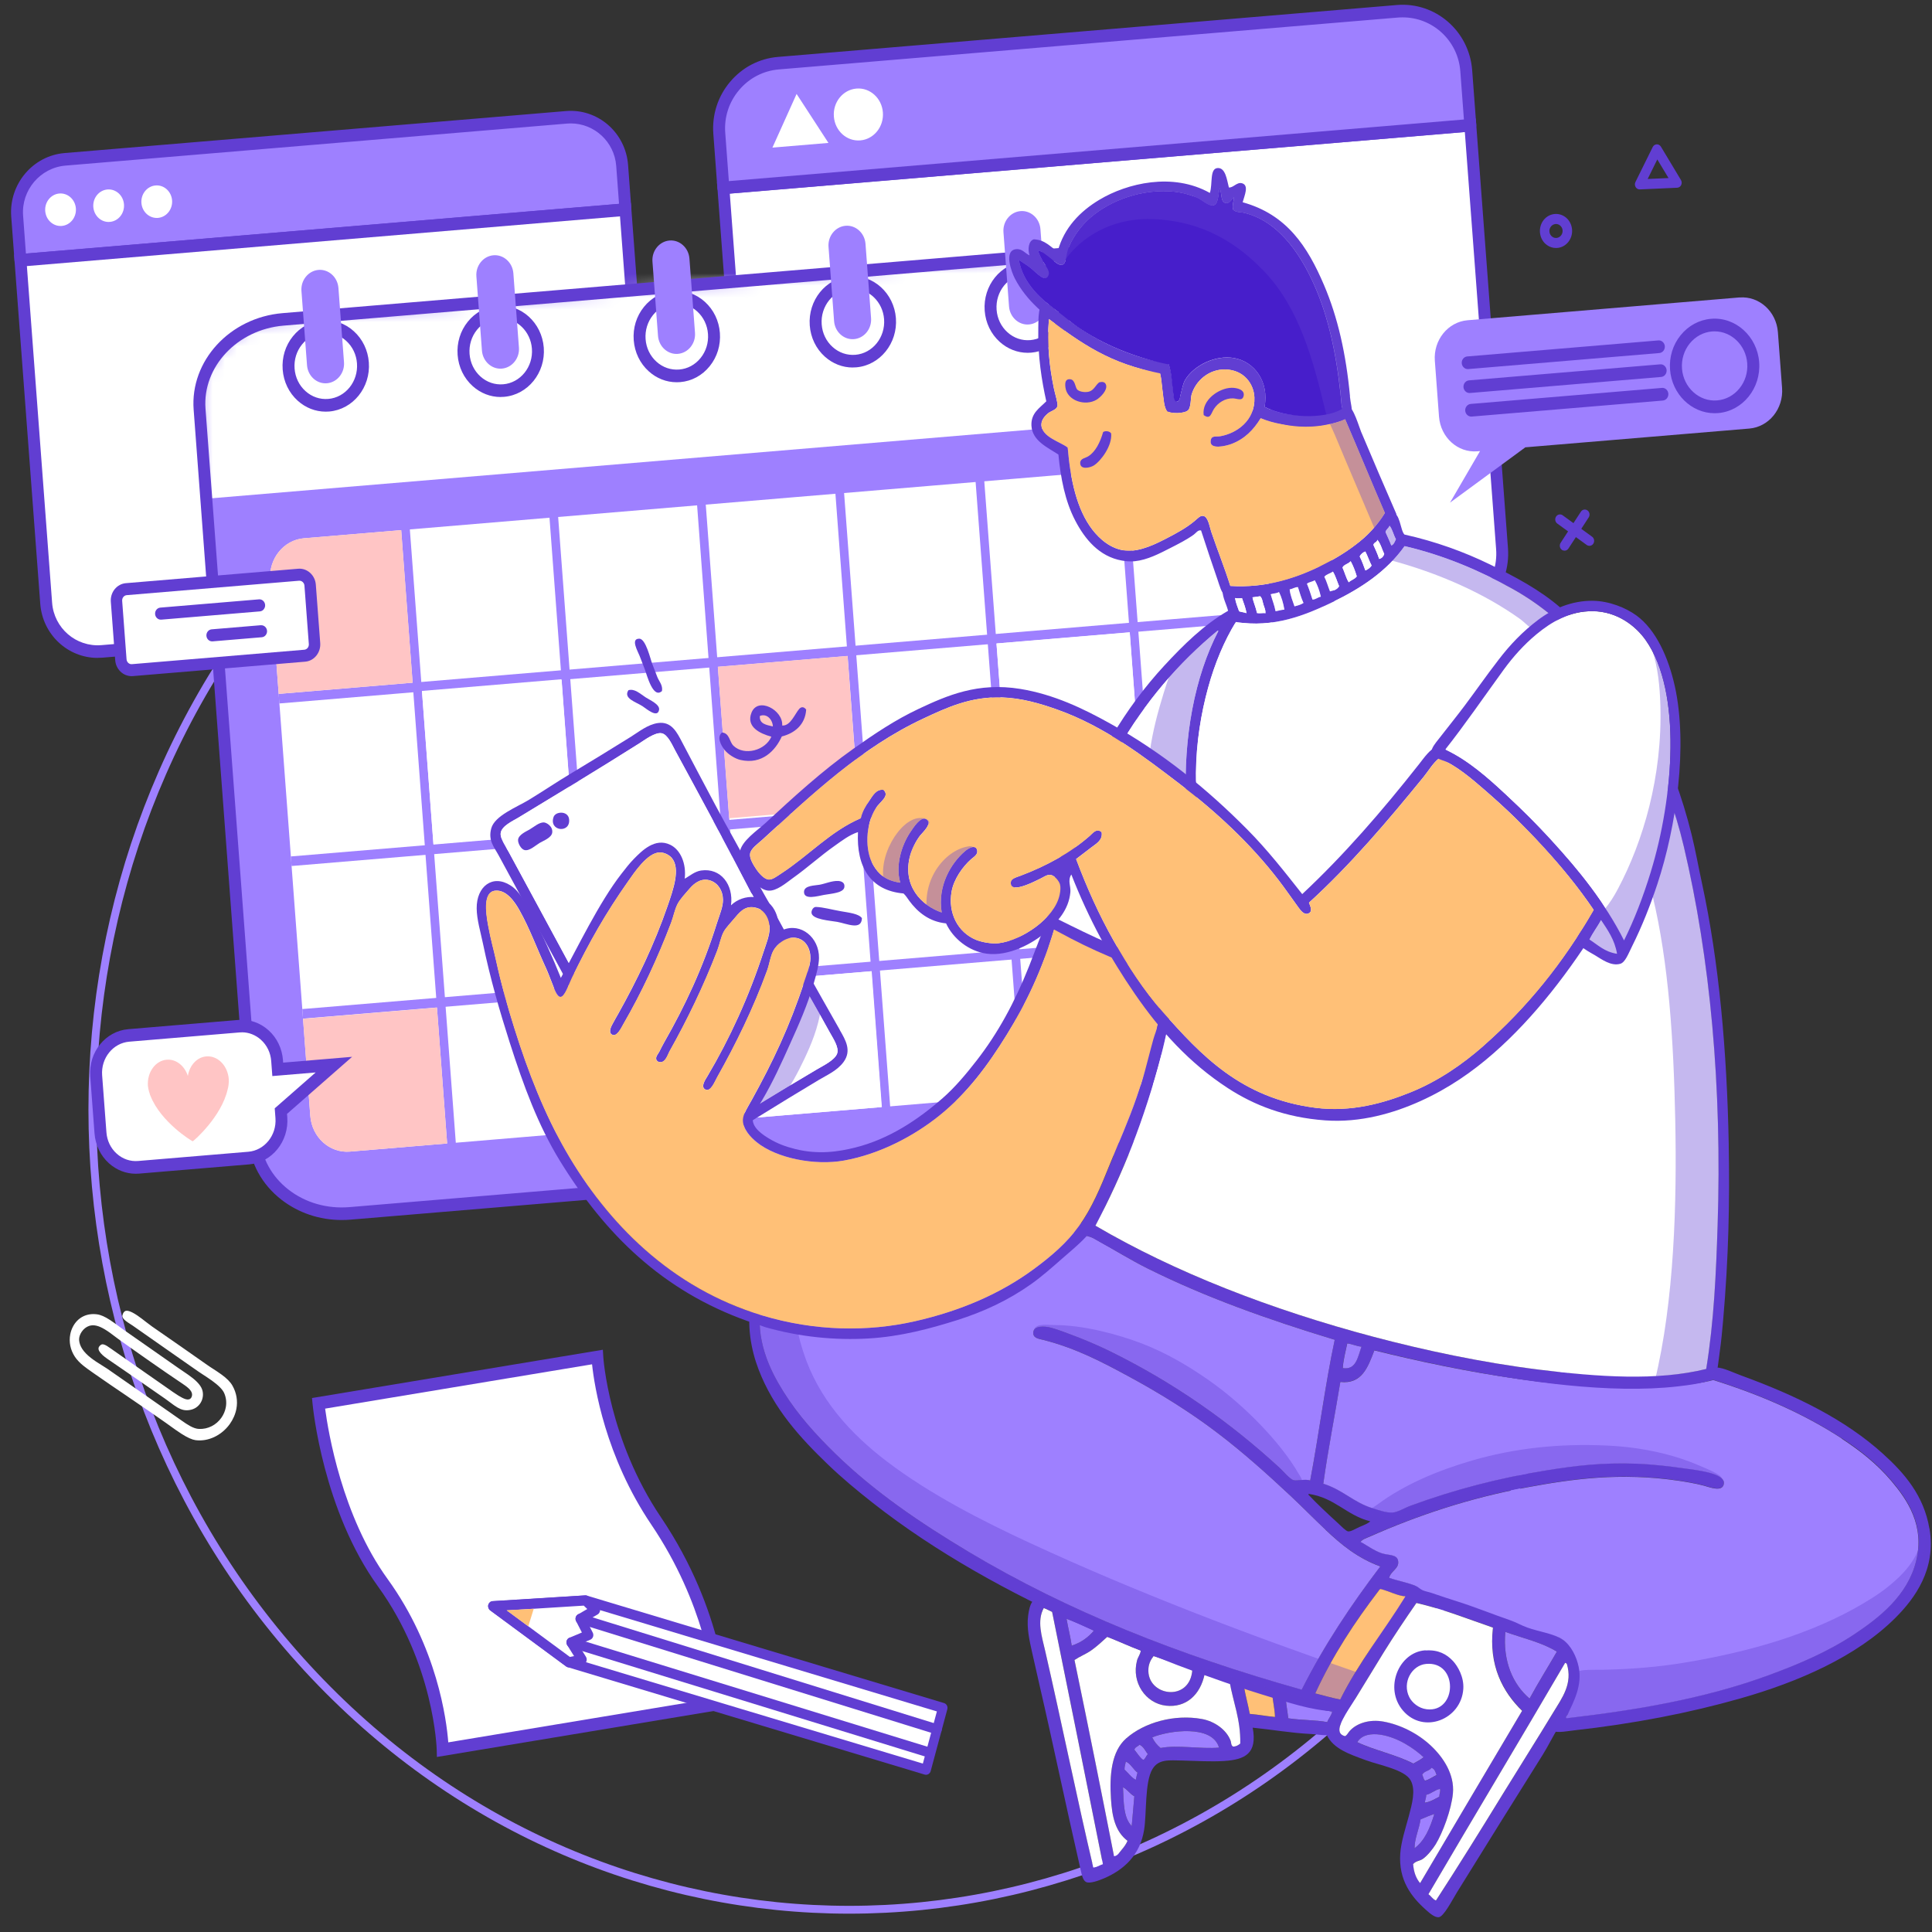 <svg width="159" height="159" viewBox="0 0 159 159" fill="none" xmlns="http://www.w3.org/2000/svg">
<rect x="0" y="0" width="159" height="159" fill="#333333" stroke="none"/>
<g id="OBJECTS" clip-path="url(#clip0_1603_4192)">
<path id="Vector" d="M113.934 44.745C138.259 70.463 138.259 112.162 113.934 137.88C89.609 163.599 50.17 163.599 25.845 137.88C1.52 112.162 1.52 70.463 25.845 44.745C50.17 19.026 89.609 19.026 113.934 44.745Z" stroke="#9E80FF" stroke-width="0.645"/>
<g id="Group">
<g id="Group_2">
<g id="Group_3">
<g id="Group_4">
<g id="Group_5">
<path id="Vector_2" fill-rule="evenodd" clip-rule="evenodd" d="M51.2 13.613C51.021 11.227 48.965 9.454 46.612 9.651L5.355 13.11C2.999 13.307 1.236 15.401 1.414 17.787L1.686 21.421L51.475 17.25L51.203 13.613H51.2Z" fill="#9E80FF"/>
<path id="Vector_3" d="M1.683 21.938C1.429 21.938 1.214 21.734 1.196 21.462L0.924 17.829C0.724 15.163 2.695 12.815 5.316 12.596L46.572 9.14C49.193 8.917 51.489 10.909 51.69 13.575L51.961 17.212C51.983 17.496 51.782 17.745 51.511 17.768L1.722 21.938C1.722 21.938 1.697 21.938 1.683 21.938ZM46.966 10.157C46.862 10.157 46.755 10.161 46.647 10.172L5.394 13.628C3.313 13.802 1.743 15.651 1.901 17.745L2.133 20.865L50.946 16.774L50.713 13.655C50.563 11.666 48.914 10.157 46.969 10.157H46.966Z" fill="#613ED2"/>
</g>
<g id="Group_6">
<path id="Vector_4" fill-rule="evenodd" clip-rule="evenodd" d="M1.686 21.42L3.803 49.648C3.982 52.034 6.038 53.807 8.391 53.611L49.648 50.155C52.004 49.959 53.767 47.864 53.588 45.478L51.471 17.25L1.686 21.42Z" fill="white"/>
<path id="Vector_5" d="M8.034 54.144C5.58 54.144 3.503 52.223 3.313 49.69L1.157 20.948L51.922 16.694L54.078 45.437C54.279 48.102 52.308 50.45 49.687 50.669L8.43 54.125C8.298 54.136 8.166 54.14 8.034 54.14V54.144ZM2.212 21.897L4.289 49.607C4.447 51.705 6.271 53.267 8.352 53.093L49.608 49.637C51.693 49.463 53.259 47.614 53.102 45.516L51.024 17.806L2.212 21.897Z" fill="#613ED2"/>
</g>
<g id="Group_7">
<path id="Vector_6" d="M6.246 17.154C6.299 17.891 5.781 18.534 5.083 18.594C4.386 18.651 3.778 18.103 3.721 17.365C3.667 16.628 4.186 15.985 4.883 15.925C5.58 15.868 6.188 16.416 6.246 17.154Z" fill="white"/>
<path id="Vector_7" d="M10.204 16.822C10.258 17.559 9.739 18.202 9.042 18.262C8.345 18.323 7.737 17.771 7.679 17.033C7.626 16.296 8.144 15.653 8.842 15.593C9.539 15.536 10.15 16.084 10.204 16.822Z" fill="white"/>
<path id="Vector_8" d="M14.163 16.492C14.216 17.229 13.698 17.872 13.001 17.933C12.303 17.989 11.695 17.441 11.638 16.704C11.585 15.967 12.103 15.324 12.8 15.263C13.498 15.203 14.106 15.755 14.163 16.492Z" fill="white"/>
</g>
</g>
<g id="Group_8">
<g id="Group_9">
<path id="Vector_9" fill-rule="evenodd" clip-rule="evenodd" d="M121.003 10.31L123.617 45.163C123.839 48.108 121.658 50.694 118.75 50.936L67.814 55.205C64.906 55.451 62.367 53.258 62.146 50.316L59.532 15.464L121.003 10.314V10.31Z" fill="white"/>
<path id="Vector_10" d="M67.371 55.738C64.402 55.738 61.885 53.413 61.656 50.354L59.006 14.988L121.454 9.755L124.104 45.121C124.344 48.346 121.962 51.186 118.786 51.45L67.85 55.719C67.689 55.734 67.528 55.738 67.371 55.738ZM60.061 15.937L62.636 50.271C62.836 52.925 65.143 54.906 67.775 54.687L118.711 50.418C121.347 50.199 123.328 47.859 123.128 45.201L120.553 10.867L60.058 15.937H60.061Z" fill="#613ED2"/>
</g>
<g id="Group_10">
<g id="Group_11">
<path id="Vector_11" fill-rule="evenodd" clip-rule="evenodd" d="M59.196 10.973C58.974 8.028 61.155 5.442 64.063 5.2L114.999 0.931C117.907 0.689 120.446 2.879 120.667 5.824L121.003 10.312L59.532 15.461L59.196 10.973Z" fill="#9E80FF"/>
<path id="Vector_12" d="M59.532 15.978C59.417 15.978 59.303 15.933 59.214 15.854C59.114 15.763 59.053 15.638 59.042 15.502L58.706 11.014C58.588 9.449 59.078 7.925 60.09 6.73C61.095 5.539 62.489 4.813 64.023 4.685L114.964 0.412C118.132 0.148 120.914 2.552 121.157 5.778L121.493 10.265C121.515 10.549 121.315 10.799 121.043 10.821L59.571 15.971C59.571 15.971 59.546 15.971 59.532 15.971V15.978ZM115.439 1.43C115.307 1.43 115.175 1.433 115.039 1.445L64.102 5.713C62.822 5.819 61.656 6.424 60.823 7.415C59.993 8.398 59.589 9.645 59.686 10.931L59.983 14.905L120.478 9.834L120.181 5.861C119.992 3.339 117.907 1.43 115.443 1.43H115.439Z" fill="#613ED2"/>
</g>
<g id="Group_12">
<path id="Vector_13" d="M68.626 9.592C68.715 10.771 69.688 11.649 70.804 11.554C71.916 11.46 72.749 10.431 72.66 9.251C72.57 8.076 71.597 7.195 70.482 7.289C69.37 7.384 68.536 8.412 68.626 9.588V9.592Z" fill="white"/>
<path id="Vector_14" d="M65.876 11.955L63.569 12.148L64.564 9.939L65.558 7.731L66.87 9.747L68.179 11.762L65.876 11.955Z" fill="white"/>
</g>
</g>
</g>
<g id="Group_13">
<path id="Vector_15" d="M105.219 93.457L28.807 99.862C24.733 100.202 21.204 97.446 20.922 93.707L16.423 33.681C16.144 29.942 19.216 26.63 23.292 26.29L99.705 19.885C103.778 19.545 107.307 22.301 107.586 26.04L112.085 86.066C112.364 89.805 109.292 93.117 105.215 93.457" fill="#9E80FF"/>
<g id="Clip path group">
<mask id="mask0_1603_4192" style="mask-type:luminance" maskUnits="userSpaceOnUse" x="16" y="19" width="97" height="81">
<g id="clippath">
<path id="Vector_16" d="M105.219 93.455L28.807 99.86C24.733 100.2 21.204 97.444 20.922 93.705L16.423 33.679C16.144 29.94 19.216 26.628 23.292 26.288L99.705 19.883C103.778 19.543 107.307 22.299 107.586 26.038L112.085 86.064C112.364 89.803 109.292 93.115 105.215 93.455" fill="white"/>
</g>
</mask>
<g mask="url(#mask0_1603_4192)">
<g id="Group_14">
<path id="Vector_17" d="M108.54 17.838L15.323 25.646L16.48 41.085L109.697 33.276L108.54 17.838Z" fill="white"/>
</g>
</g>
</g>
<g id="Group_15">
<path id="Vector_18" d="M112.575 86.023L108.076 25.998C107.776 21.979 104.003 19.003 99.665 19.366L23.253 25.771C18.915 26.134 15.633 29.699 15.937 33.718L20.435 93.744C20.582 95.706 21.547 97.475 23.153 98.727C24.555 99.819 26.296 100.405 28.124 100.405C28.363 100.405 28.606 100.394 28.846 100.375L105.258 93.97C109.596 93.607 112.875 90.042 112.575 86.023ZM105.179 92.938L28.767 99.343C26.915 99.498 25.127 98.984 23.732 97.895C22.359 96.821 21.533 95.32 21.411 93.66L16.913 33.635C16.655 30.187 19.534 27.12 23.332 26.799L99.744 20.394C99.959 20.375 100.173 20.368 100.384 20.368C103.906 20.368 106.857 22.822 107.1 26.073L111.598 86.099C111.856 89.55 108.977 92.613 105.179 92.934V92.938Z" fill="#613ED2"/>
<g id="Group_16">
<path id="Vector_19" d="M107.204 84.99C107.336 86.756 106.092 88.298 104.422 88.438L28.8 94.775C27.13 94.915 25.671 93.599 25.538 91.833L22.234 47.748C22.102 45.983 23.346 44.44 25.016 44.3L100.638 37.963C102.308 37.823 103.767 39.139 103.9 40.905L107.204 84.99Z" fill="white"/>
<g id="Group_17">
<path id="Vector_20" d="M33.697 43.136L32.984 43.195L36.917 95.687L37.63 95.627L33.697 43.136Z" fill="#9E80FF"/>
<path id="Vector_21" d="M58.051 41.094L57.338 41.153L61.263 93.646L61.976 93.586L58.051 41.094Z" fill="#9E80FF"/>
<path id="Vector_22" d="M69.434 40.136L68.721 40.196L72.664 92.688L73.377 92.628L69.434 40.136Z" fill="#9E80FF"/>
<path id="Vector_23" d="M80.971 39.166L80.258 39.226L84.209 91.716L84.922 91.656L80.971 39.166Z" fill="#9E80FF"/>
<path id="Vector_24" d="M92.647 38.2L91.934 38.26L95.885 90.75L96.598 90.69L92.647 38.2Z" fill="#9E80FF"/>
<path id="Vector_25" d="M45.902 42.111L45.19 42.171L49.114 94.664L49.827 94.604L45.902 42.111Z" fill="#9E80FF"/>
</g>
<g id="Group_18">
<path id="Vector_26" d="M104.853 36.708L21.929 43.67L21.988 44.458L104.912 37.496L104.853 36.708Z" fill="#9E80FF"/>
<path id="Vector_27" d="M106.863 63.568L23.936 70.483L23.995 71.271L106.922 64.355L106.863 63.568Z" fill="#9E80FF"/>
<path id="Vector_28" d="M107.805 76.128L24.878 83.044L24.937 83.832L107.864 76.916L107.805 76.128Z" fill="#9E80FF"/>
<path id="Vector_29" d="M108.752 88.853L25.825 95.769L25.884 96.556L108.811 89.641L108.752 88.853Z" fill="#9E80FF"/>
<path id="Vector_30" d="M105.857 50.175L22.93 57.106L22.989 57.894L105.916 50.963L105.857 50.175Z" fill="#9E80FF"/>
</g>
</g>
<g id="Group_19">
<path id="Vector_31" d="M33.019 43.627L25.016 44.296C23.346 44.436 22.102 45.979 22.234 47.744L22.935 57.106L33.959 56.183L33.019 43.627Z" fill="#FFC5C5"/>
<path id="Vector_32" d="M92.978 52.034L82.009 52.953L82.953 65.557L93.922 64.638L92.978 52.034Z" fill="white"/>
<path id="Vector_33" d="M46.208 55.901L34.725 56.862L35.67 69.466L47.152 68.504L46.208 55.901Z" fill="white"/>
<path id="Vector_34" d="M71.737 79.927L61.06 80.821L61.898 92.004L72.575 91.11L71.737 79.927Z" fill="white"/>
<path id="Vector_35" d="M105.663 64.447L94.694 65.366L95.576 77.137L106.545 76.218L105.663 64.447Z" fill="#9E80FF"/>
<path id="Vector_36" d="M24.937 83.844L25.534 91.833C25.667 93.599 27.126 94.915 28.796 94.775L36.799 94.106L35.962 82.922L24.937 83.844Z" fill="#FFC5C5"/>
<path id="Vector_37" d="M69.751 53.98L59.074 54.874L60.008 67.342L70.685 66.448L69.751 53.98Z" fill="#FFC5C5"/>
</g>
</g>
<g id="Group_20">
<g id="Group_21">
<g id="Group_22">
<path id="Vector_38" d="M44.266 28.659C44.398 30.443 43.139 32.005 41.451 32.145C39.763 32.284 38.286 30.953 38.154 29.169C38.022 27.384 39.281 25.823 40.968 25.683C42.656 25.543 44.133 26.874 44.266 28.659Z" fill="white"/>
<path id="Vector_39" d="M41.201 32.673C40.357 32.673 39.549 32.36 38.898 31.774C38.176 31.123 37.736 30.212 37.661 29.21C37.586 28.208 37.883 27.236 38.501 26.473C39.116 25.709 39.978 25.244 40.926 25.165C42.878 24.998 44.595 26.548 44.752 28.613C44.906 30.677 43.443 32.492 41.487 32.658C41.391 32.666 41.294 32.67 41.201 32.67V32.673ZM41.212 26.189C41.144 26.189 41.076 26.189 41.008 26.197C40.321 26.253 39.699 26.59 39.252 27.146C38.805 27.698 38.591 28.405 38.644 29.127C38.698 29.853 39.016 30.511 39.538 30.983C40.06 31.456 40.725 31.683 41.412 31.626C42.828 31.509 43.89 30.193 43.776 28.696C43.669 27.27 42.538 26.189 41.208 26.189H41.212Z" fill="#613ED2"/>
</g>
<path id="Vector_40" d="M41.305 30.336C40.468 30.407 39.731 29.738 39.663 28.854L39.206 22.744C39.138 21.859 39.771 21.08 40.608 21.008C41.444 20.936 42.181 21.606 42.249 22.49L42.707 28.6C42.775 29.485 42.142 30.264 41.305 30.336Z" fill="#9E80FF"/>
</g>
<g id="Group_23">
<g id="Group_24">
<path id="Vector_41" d="M87.643 25.024C87.775 26.808 86.517 28.37 84.829 28.51C83.141 28.65 81.664 27.319 81.532 25.534C81.399 23.75 82.658 22.188 84.346 22.048C86.034 21.908 87.511 23.239 87.643 25.024Z" fill="white"/>
<path id="Vector_42" d="M84.578 29.035C83.734 29.035 82.926 28.721 82.275 28.135C81.553 27.484 81.113 26.573 81.038 25.571C80.884 23.507 82.347 21.692 84.303 21.526C85.251 21.446 86.17 21.76 86.892 22.414C87.615 23.065 88.054 23.976 88.129 24.978C88.204 25.98 87.908 26.951 87.289 27.715C86.674 28.479 85.812 28.944 84.865 29.023C84.768 29.031 84.671 29.035 84.578 29.035ZM84.589 22.554C84.521 22.554 84.45 22.554 84.382 22.562C82.966 22.679 81.907 23.995 82.018 25.492C82.072 26.218 82.39 26.876 82.916 27.348C83.438 27.821 84.106 28.048 84.789 27.991C85.476 27.934 86.098 27.598 86.545 27.042C86.992 26.49 87.207 25.783 87.153 25.061C87.1 24.335 86.781 23.677 86.256 23.204C85.784 22.781 85.201 22.554 84.589 22.554Z" fill="#613ED2"/>
</g>
<path id="Vector_43" d="M84.682 26.702C83.846 26.774 83.109 26.105 83.041 25.22L82.583 19.11C82.515 18.225 83.148 17.446 83.985 17.374C84.822 17.303 85.558 17.972 85.626 18.857L86.084 24.966C86.152 25.851 85.519 26.634 84.682 26.702Z" fill="#9E80FF"/>
</g>
<g id="Group_25">
<g id="Group_26">
<path id="Vector_44" d="M101.936 23.826C102.069 25.611 100.81 27.173 99.122 27.312C97.434 27.452 95.957 26.122 95.825 24.337C95.693 22.552 96.951 20.991 98.639 20.851C100.327 20.711 101.804 22.042 101.936 23.826Z" fill="white"/>
<path id="Vector_45" d="M98.872 27.841C98.028 27.841 97.22 27.527 96.569 26.941C95.847 26.291 95.407 25.38 95.332 24.378C95.178 22.313 96.64 20.498 98.596 20.332C100.549 20.169 102.265 21.716 102.423 23.78C102.577 25.845 101.114 27.659 99.158 27.826C99.061 27.833 98.965 27.837 98.872 27.837V27.841ZM98.879 21.357C98.811 21.357 98.743 21.357 98.675 21.364C97.989 21.421 97.366 21.757 96.919 22.313C96.472 22.865 96.258 23.572 96.311 24.294C96.365 25.02 96.683 25.678 97.209 26.151C97.731 26.623 98.4 26.85 99.083 26.794C100.499 26.676 101.561 25.361 101.447 23.863C101.339 22.438 100.209 21.357 98.879 21.357Z" fill="#613ED2"/>
</g>
<path id="Vector_46" d="M98.975 25.504C98.139 25.576 97.398 24.906 97.334 24.021L96.876 17.912C96.812 17.027 97.441 16.248 98.278 16.176C99.115 16.104 99.852 16.774 99.919 17.658L100.377 23.768C100.445 24.653 99.812 25.436 98.979 25.504" fill="#9E80FF"/>
</g>
<g id="Group_27">
<g id="Group_28">
<path id="Vector_47" d="M29.869 29.864C30.001 31.648 28.743 33.21 27.055 33.35C25.367 33.489 23.89 32.159 23.758 30.374C23.625 28.589 24.884 27.028 26.572 26.888C28.26 26.748 29.737 28.079 29.869 29.864Z" fill="white"/>
<path id="Vector_48" d="M26.805 33.878C25.96 33.878 25.152 33.565 24.502 32.978C23.779 32.328 23.339 31.417 23.264 30.415C23.189 29.413 23.486 28.441 24.105 27.678C24.72 26.914 25.581 26.449 26.529 26.369C27.477 26.29 28.396 26.604 29.118 27.258C29.84 27.908 30.28 28.82 30.355 29.822C30.509 31.89 29.047 33.701 27.091 33.867C26.994 33.875 26.898 33.878 26.805 33.878ZM26.815 27.394C26.747 27.394 26.676 27.394 26.608 27.402C25.921 27.458 25.299 27.795 24.852 28.351C24.405 28.903 24.19 29.61 24.244 30.332C24.298 31.058 24.616 31.716 25.142 32.188C25.664 32.661 26.332 32.888 27.015 32.831C28.432 32.714 29.49 31.398 29.379 29.901C29.326 29.175 29.007 28.517 28.482 28.044C28.01 27.621 27.427 27.394 26.815 27.394Z" fill="#613ED2"/>
</g>
<path id="Vector_49" d="M26.908 31.541C26.071 31.613 25.335 30.943 25.267 30.059L24.809 23.949C24.741 23.064 25.374 22.285 26.211 22.213C27.048 22.142 27.784 22.811 27.852 23.695L28.31 29.805C28.378 30.69 27.745 31.469 26.912 31.541" fill="#9E80FF"/>
</g>
<g id="Group_29">
<g id="Group_30">
<g id="Group_31">
<path id="Vector_50" d="M58.756 27.444C58.888 29.228 57.629 30.79 55.941 30.93C54.254 31.07 52.777 29.739 52.644 27.954C52.512 26.169 53.771 24.608 55.459 24.468C57.147 24.328 58.623 25.659 58.756 27.444Z" fill="white"/>
<path id="Vector_51" d="M55.691 31.458C54.847 31.458 54.039 31.145 53.392 30.559C52.669 29.908 52.23 28.997 52.154 27.995C52.079 26.993 52.376 26.021 52.995 25.258C53.61 24.494 54.472 24.029 55.419 23.95C56.367 23.87 57.286 24.184 58.008 24.838C58.731 25.488 59.171 26.4 59.246 27.401C59.321 28.404 59.024 29.375 58.405 30.139C57.79 30.903 56.928 31.368 55.981 31.447C55.884 31.455 55.788 31.458 55.695 31.458H55.691ZM55.702 24.974C55.634 24.974 55.562 24.974 55.495 24.982C54.808 25.038 54.186 25.375 53.739 25.931C53.292 26.487 53.077 27.19 53.131 27.912C53.184 28.638 53.503 29.296 54.028 29.768C54.55 30.241 55.216 30.468 55.902 30.411C56.589 30.354 57.211 30.018 57.658 29.462C58.105 28.91 58.319 28.203 58.266 27.481C58.212 26.755 57.894 26.097 57.372 25.625C56.9 25.201 56.317 24.974 55.706 24.974H55.702Z" fill="#613ED2"/>
</g>
<path id="Vector_52" d="M55.795 29.122C54.958 29.194 54.221 28.524 54.153 27.64L53.696 21.53C53.628 20.645 54.261 19.866 55.097 19.794C55.934 19.723 56.671 20.392 56.739 21.276L57.197 27.386C57.264 28.271 56.632 29.05 55.795 29.122Z" fill="#9E80FF"/>
</g>
<g id="Group_32">
<g id="Group_33">
<path id="Vector_53" d="M73.246 26.232C73.378 28.016 72.119 29.578 70.431 29.718C68.743 29.858 67.267 28.527 67.134 26.742C67.002 24.958 68.261 23.396 69.949 23.256C71.636 23.116 73.113 24.447 73.246 26.232Z" fill="white"/>
<path id="Vector_54" d="M70.181 30.246C69.337 30.246 68.529 29.932 67.878 29.346C67.156 28.696 66.716 27.785 66.641 26.783C66.487 24.718 67.95 22.904 69.906 22.737C71.858 22.575 73.575 24.121 73.732 26.186C73.886 28.25 72.423 30.065 70.471 30.231C70.374 30.239 70.278 30.242 70.185 30.242L70.181 30.246ZM70.192 23.762C70.124 23.762 70.056 23.762 69.988 23.77C68.572 23.887 67.51 25.203 67.624 26.7C67.678 27.426 67.996 28.084 68.522 28.556C69.044 29.029 69.713 29.256 70.396 29.199C71.812 29.082 72.87 27.766 72.759 26.269C72.652 24.843 71.522 23.762 70.192 23.762Z" fill="#613ED2"/>
</g>
<path id="Vector_55" d="M70.285 27.909C69.448 27.981 68.708 27.311 68.644 26.427L68.186 20.317C68.118 19.432 68.751 18.653 69.588 18.581C70.424 18.51 71.161 19.179 71.229 20.064L71.687 26.174C71.755 27.058 71.122 27.841 70.285 27.909Z" fill="#9E80FF"/>
</g>
</g>
</g>
</g>
</g>
<g id="Group_34">
<g id="Group_35">
<g id="Group_36">
<path id="Vector_56" d="M27.48 87.621L23.117 91.443L23.156 91.988C23.285 93.689 22.084 95.175 20.478 95.307L11.413 96.067C9.803 96.204 8.398 94.933 8.273 93.236L7.919 88.536C7.79 86.835 8.992 85.349 10.597 85.216L19.663 84.456C21.268 84.32 22.677 85.591 22.802 87.288L22.856 88.01L27.476 87.625L27.48 87.621Z" fill="white"/>
<path id="Vector_57" d="M11.173 96.597C10.365 96.597 9.589 96.295 8.967 95.736C8.273 95.112 7.855 94.238 7.779 93.278L7.425 88.578C7.275 86.597 8.681 84.858 10.554 84.699L19.62 83.939C20.528 83.864 21.408 84.166 22.101 84.79C22.795 85.414 23.213 86.287 23.289 87.247L23.303 87.452L28.978 86.975L23.621 91.671L23.643 91.947C23.789 93.928 22.387 95.668 20.514 95.826L11.448 96.586C11.355 96.594 11.266 96.597 11.173 96.597ZM19.899 84.96C19.834 84.96 19.77 84.96 19.702 84.968L10.637 85.728C9.299 85.841 8.302 87.081 8.405 88.491L8.759 93.191C8.809 93.875 9.11 94.499 9.603 94.942C10.097 95.388 10.726 95.603 11.373 95.546L20.439 94.787C21.772 94.673 22.774 93.433 22.67 92.023L22.609 91.214L25.978 88.261L22.413 88.559L22.32 87.323C22.27 86.639 21.969 86.015 21.476 85.573C21.032 85.172 20.478 84.956 19.902 84.956L19.899 84.96Z" fill="#613ED2"/>
</g>
<path id="Vector_58" fill-rule="evenodd" clip-rule="evenodd" d="M12.332 90.036C12.285 89.912 12.246 89.783 12.221 89.647C12.217 89.62 12.206 89.602 12.199 89.575H12.206C12.196 89.507 12.181 89.447 12.174 89.378C12.088 88.259 12.782 87.291 13.719 87.212C14.495 87.148 15.192 87.715 15.46 88.547C15.6 87.685 16.201 87.004 16.977 86.94C17.917 86.86 18.743 87.7 18.829 88.819C18.833 88.887 18.829 88.951 18.829 89.016H18.836C18.836 89.042 18.829 89.065 18.826 89.091C18.818 89.231 18.804 89.363 18.776 89.492C18.776 89.503 18.772 89.515 18.768 89.522C18.758 89.571 18.747 89.62 18.733 89.666C18.221 91.9 15.997 93.851 15.872 93.919V93.927C15.872 93.927 15.868 93.927 15.865 93.927L15.857 93.931V93.923C15.722 93.878 13.233 92.328 12.392 90.207C12.371 90.161 12.353 90.116 12.335 90.07C12.335 90.059 12.328 90.051 12.324 90.04L12.332 90.036Z" fill="#FFC5C5"/>
</g>
<g id="Group_37">
<path id="Vector_59" d="M143.157 24.479L120.782 26.355C119.165 26.491 117.956 27.988 118.085 29.697L118.428 34.287C118.557 36 119.973 37.278 121.59 37.142L121.804 37.123L119.333 41.368L125.534 36.813L143.965 35.27C145.581 35.134 146.79 33.637 146.661 31.924L146.318 27.338C146.189 25.625 144.773 24.351 143.157 24.483V24.479Z" fill="#9E80FF"/>
<g id="Group_38">
<path id="Vector_60" d="M144.777 29.806C144.619 27.697 142.842 26.063 140.818 26.237C139.838 26.32 138.948 26.801 138.311 27.591C137.671 28.381 137.364 29.387 137.442 30.423C137.593 32.43 139.202 34.007 141.108 34.007C141.204 34.007 141.304 34.003 141.401 33.996C143.421 33.826 144.938 31.95 144.777 29.81V29.806ZM143.157 31.962C142.688 32.54 142.038 32.892 141.322 32.952C139.842 33.081 138.54 31.886 138.426 30.34C138.369 29.583 138.594 28.846 139.062 28.268C139.531 27.689 140.182 27.338 140.897 27.277C140.968 27.27 141.04 27.27 141.111 27.27C142.506 27.27 143.683 28.423 143.793 29.89C143.851 30.646 143.625 31.383 143.157 31.962Z" fill="#613ED2"/>
<path id="Vector_61" d="M120.785 30.375C120.785 30.375 120.81 30.375 120.825 30.375L136.559 29.055C136.691 29.044 136.81 28.979 136.895 28.873C136.981 28.768 137.02 28.632 137.013 28.495C136.992 28.212 136.752 27.993 136.484 28.015L120.75 29.335C120.478 29.358 120.278 29.611 120.299 29.894C120.321 30.163 120.535 30.375 120.789 30.375H120.785Z" fill="#613ED2"/>
<path id="Vector_62" d="M120.932 32.343C120.932 32.343 120.957 32.343 120.971 32.343L136.706 31.023C136.838 31.012 136.956 30.948 137.042 30.842C137.128 30.736 137.167 30.6 137.16 30.464C137.138 30.18 136.899 29.957 136.631 29.984L120.896 31.303C120.624 31.326 120.424 31.575 120.442 31.863C120.463 32.131 120.678 32.343 120.932 32.343Z" fill="#613ED2"/>
<path id="Vector_63" d="M136.774 31.924L121.039 33.243C120.768 33.266 120.564 33.52 120.585 33.803C120.607 34.072 120.821 34.283 121.075 34.283C121.089 34.283 121.1 34.283 121.114 34.283L136.849 32.964C136.981 32.952 137.099 32.888 137.185 32.782C137.271 32.676 137.31 32.54 137.303 32.404C137.282 32.121 137.046 31.898 136.774 31.924Z" fill="#613ED2"/>
</g>
</g>
<g id="Group_39">
<path id="Vector_64" d="M26.354 52.924L25.992 48.115C25.935 47.34 25.284 46.742 24.54 46.806L10.358 47.994C10 48.024 9.675 48.202 9.439 48.489C9.206 48.78 9.092 49.147 9.121 49.525L9.482 54.334C9.535 55.072 10.126 55.646 10.826 55.646C10.862 55.646 10.898 55.646 10.934 55.642L25.116 54.455C25.856 54.395 26.411 53.707 26.354 52.92V52.924Z" fill="#613ED2"/>
<path id="Vector_65" d="M25.416 53.003C25.424 53.12 25.392 53.23 25.32 53.321C25.248 53.408 25.148 53.464 25.041 53.472L10.859 54.659C10.63 54.682 10.433 54.496 10.415 54.258L10.054 49.449C10.047 49.332 10.079 49.222 10.15 49.131C10.222 49.044 10.322 48.988 10.429 48.98L24.612 47.793C24.612 47.793 24.633 47.793 24.644 47.793C24.859 47.793 25.037 47.971 25.055 48.194L25.416 53.003Z" fill="white"/>
<path id="Vector_66" d="M21.708 50.138C21.791 50.036 21.83 49.911 21.819 49.779C21.798 49.51 21.572 49.302 21.315 49.325L13.194 50.005C12.936 50.028 12.743 50.266 12.765 50.539C12.783 50.796 12.99 50.996 13.23 50.996C13.244 50.996 13.255 50.996 13.269 50.996L21.39 50.316C21.515 50.304 21.63 50.244 21.708 50.142V50.138Z" fill="#613ED2"/>
<path id="Vector_67" d="M21.476 51.453L17.417 51.793C17.292 51.805 17.177 51.865 17.099 51.967C17.017 52.069 16.977 52.194 16.988 52.327C17.006 52.584 17.213 52.784 17.453 52.784C17.463 52.784 17.478 52.784 17.489 52.784L21.547 52.444C21.672 52.432 21.787 52.372 21.866 52.27C21.948 52.168 21.987 52.039 21.977 51.911C21.955 51.642 21.73 51.438 21.472 51.457L21.476 51.453Z" fill="#613ED2"/>
</g>
</g>
<g id="Group_40">
<g id="Group_41">
<g id="Group_42">
<path id="Vector_68" d="M36.43 143.993L59.381 140.182C59.381 140.182 59.227 132.919 53.999 125.172C49.554 118.586 49.161 111.682 49.161 111.682L26.21 115.493C26.21 115.493 27.018 124.06 31.506 130.265C36.284 136.87 36.43 143.993 36.43 143.993Z" fill="white"/>
<path id="Vector_69" d="M35.955 144.595L35.941 144.005C35.941 143.937 35.737 136.965 31.12 130.579C26.596 124.329 25.76 115.898 25.724 115.542L25.677 115.055L49.615 111.081L49.648 111.648C49.651 111.716 50.091 118.492 54.396 124.87C59.653 132.659 59.864 139.865 59.871 140.167L59.882 140.621L35.955 144.595ZM26.757 115.928C27.008 117.811 28.148 124.772 31.9 129.951C35.98 135.593 36.749 141.525 36.892 143.393L58.867 139.744C58.731 138.061 57.944 131.906 53.603 125.475C49.808 119.856 48.918 114.087 48.725 112.28L26.757 115.928Z" fill="#613ED2"/>
</g>
<g id="Group_43">
<g id="Group_44">
<path id="Vector_70" d="M40.561 132.189L48.185 131.713L77.591 140.56L76.221 145.649L46.815 136.802L40.561 132.189Z" fill="white"/>
<path id="Vector_71" d="M76.221 146.065C76.185 146.065 76.149 146.061 76.114 146.05L46.708 137.203C46.665 137.191 46.626 137.169 46.59 137.142L40.339 132.529C40.203 132.427 40.142 132.246 40.185 132.076C40.232 131.906 40.371 131.785 40.539 131.773L48.16 131.297C48.203 131.297 48.249 131.297 48.289 131.312L77.694 140.159C77.901 140.224 78.023 140.45 77.962 140.67L76.593 145.759C76.564 145.865 76.496 145.955 76.407 146.008C76.35 146.042 76.282 146.061 76.217 146.061L76.221 146.065ZM46.983 136.424L75.949 145.139L77.104 140.847L48.138 132.136L41.709 132.537L46.983 136.428V136.424Z" fill="#613ED2"/>
</g>
<g id="Group_45">
<g id="Group_46">
<path id="Vector_72" d="M46.812 136.802L40.561 132.189L48.185 131.713L48.993 132.503L47.756 133.225L48.439 134.564L47.009 135.169L47.892 136.583L46.812 136.806V136.802Z" fill="white"/>
<path id="Vector_73" d="M46.812 137.218C46.722 137.218 46.637 137.187 46.569 137.127L40.339 132.529C40.203 132.427 40.142 132.246 40.185 132.076C40.232 131.906 40.371 131.785 40.539 131.773L48.16 131.297C48.267 131.289 48.371 131.331 48.45 131.406L49.261 132.197C49.354 132.287 49.401 132.42 49.383 132.552C49.369 132.684 49.294 132.802 49.183 132.866L48.285 133.388L48.782 134.363C48.836 134.465 48.843 134.59 48.807 134.7C48.768 134.809 48.689 134.9 48.586 134.942L47.602 135.357L48.221 136.348C48.292 136.465 48.307 136.609 48.257 136.737C48.206 136.866 48.099 136.957 47.97 136.983L46.887 137.203C46.862 137.206 46.837 137.21 46.812 137.21V137.218ZM41.712 132.533L46.901 136.363L47.245 136.295L46.683 135.395C46.619 135.293 46.601 135.161 46.637 135.044C46.672 134.926 46.755 134.828 46.865 134.783L47.888 134.352L47.413 133.422C47.309 133.221 47.38 132.972 47.57 132.862L48.332 132.42L48.042 132.14L41.712 132.537V132.533Z" fill="#613ED2"/>
</g>
<path id="Vector_74" d="M43.926 132.397L43.475 133.846L41.687 132.522L43.926 132.397Z" fill="#FFC077"/>
</g>
<path id="Vector_75" d="M77.115 142.738C77.079 142.738 77.04 142.734 77.004 142.719L47.645 133.618C47.437 133.554 47.319 133.324 47.38 133.104C47.441 132.885 47.659 132.76 47.867 132.825L77.226 141.925C77.433 141.989 77.551 142.22 77.49 142.439C77.44 142.621 77.283 142.738 77.115 142.738Z" fill="#613ED2"/>
<path id="Vector_76" d="M76.414 144.624C76.378 144.624 76.343 144.62 76.303 144.609L46.898 135.565C46.69 135.501 46.572 135.27 46.629 135.051C46.69 134.831 46.908 134.707 47.116 134.767L76.521 143.811C76.729 143.875 76.847 144.106 76.79 144.325C76.739 144.507 76.582 144.624 76.414 144.624Z" fill="#613ED2"/>
</g>
<path id="Vector_77" d="M10.315 107.89C10.211 107.939 10.15 108.048 10.122 108.109C10.086 108.192 10.065 108.305 10.068 108.321C10.082 108.442 10.172 108.566 10.351 108.71C10.461 108.797 10.59 108.88 10.712 108.96C10.787 109.009 10.858 109.054 10.926 109.099C11.788 109.701 12.539 110.23 13.269 110.74L13.641 111.001C14.395 111.531 15.282 112.154 16.305 112.861C16.398 112.926 16.516 113.005 16.652 113.092C16.881 113.24 17.163 113.425 17.435 113.618C17.996 114.026 18.318 114.351 18.45 114.65C18.611 115.017 18.658 115.421 18.583 115.822C18.525 116.121 18.404 116.412 18.225 116.669C17.799 117.281 17.109 117.629 16.383 117.599C16.165 117.591 15.933 117.516 15.658 117.368C15.421 117.24 15.178 117.073 14.964 116.922L11.874 114.763C10.844 114.045 9.821 113.334 8.82 112.638C8.706 112.559 8.556 112.464 8.398 112.37C8.112 112.192 7.787 111.992 7.483 111.754C6.864 111.27 6.546 110.79 6.51 110.283C6.496 110.075 6.574 109.822 6.721 109.606C6.878 109.372 7.1 109.198 7.34 109.118C7.701 109.001 8.112 109.092 8.634 109.41C8.906 109.572 9.178 109.776 9.414 109.958C9.528 110.045 9.635 110.128 9.739 110.2C10.719 110.899 11.566 111.5 12.332 112.033C13.283 112.699 14.12 113.274 14.892 113.792L14.964 113.841C15.121 113.947 15.339 114.09 15.507 114.245C15.593 114.325 15.858 114.567 15.8 114.865C15.79 114.926 15.765 114.986 15.729 115.039C15.525 115.334 15.085 115.1 14.688 114.858C14.395 114.68 14.08 114.453 13.802 114.257C13.723 114.2 13.648 114.147 13.58 114.102L13.487 114.037C12.768 113.534 12.067 113.047 11.363 112.555C10.626 112.041 9.889 111.523 9.124 110.986L9.067 110.948C8.91 110.839 8.749 110.721 8.602 110.669C8.459 110.612 8.359 110.623 8.266 110.706C8.083 110.865 8.058 111.016 8.187 111.224C8.298 111.406 8.516 111.61 8.831 111.826C9.568 112.332 10.397 112.899 11.223 113.47C12.049 114.041 12.872 114.612 13.594 115.115C13.737 115.217 13.873 115.319 14.005 115.417C14.216 115.576 14.413 115.724 14.61 115.837C14.953 116.034 15.243 116.098 15.589 116.045C15.983 115.988 16.308 115.777 16.509 115.451C16.695 115.149 16.752 114.771 16.659 114.431C16.573 114.113 16.319 113.788 15.876 113.429C15.611 113.217 15.318 113.02 15.06 112.846C14.935 112.763 14.813 112.68 14.71 112.608C13.941 112.064 13.147 111.512 12.446 111.024L12.382 110.979C11.638 110.461 10.934 109.973 10.254 109.493C10.104 109.387 9.954 109.277 9.807 109.168C9.564 108.99 9.31 108.801 9.067 108.642C8.627 108.355 8.284 108.203 7.976 108.166C7.118 108.052 6.374 108.445 5.988 109.209C5.891 109.402 5.82 109.606 5.781 109.825C5.662 110.445 5.795 111.092 6.149 111.636C6.317 111.897 6.556 112.151 6.882 112.412C7.111 112.597 7.358 112.767 7.59 112.93L7.762 113.051C8.663 113.682 9.564 114.294 10.437 114.884L10.701 115.066C11.695 115.742 12.675 116.408 13.673 117.115C13.777 117.191 13.887 117.266 13.998 117.349C14.309 117.572 14.628 117.803 14.942 118.003C15.429 118.314 15.804 118.48 16.083 118.521C17.116 118.661 18.221 118.147 18.904 117.206C19.18 116.82 19.373 116.385 19.455 115.943C19.577 115.289 19.466 114.631 19.133 114.041C18.958 113.731 18.669 113.44 18.221 113.115C18.011 112.964 17.789 112.816 17.571 112.676C17.385 112.555 17.206 112.442 17.038 112.321C16.262 111.773 15.536 111.266 14.803 110.756L12.518 109.171C12.378 109.073 12.214 108.944 12.035 108.808C11.81 108.631 11.552 108.43 11.302 108.26C10.701 107.856 10.433 107.84 10.311 107.897L10.315 107.89Z" fill="white"/>
</g>
<g id="Group_47">
<path id="Vector_78" d="M128.052 20.409C127.787 20.409 127.526 20.326 127.304 20.163C127.011 19.952 126.818 19.63 126.753 19.264C126.689 18.897 126.764 18.523 126.964 18.212C127.165 17.902 127.469 17.698 127.815 17.63C128.162 17.562 128.516 17.642 128.81 17.853C129.103 18.065 129.296 18.386 129.36 18.753C129.493 19.513 129.017 20.247 128.298 20.387C128.216 20.402 128.134 20.409 128.055 20.409H128.052ZM128.055 18.436C128.023 18.436 127.987 18.436 127.955 18.447C127.812 18.473 127.69 18.56 127.608 18.685C127.526 18.81 127.494 18.965 127.522 19.116C127.547 19.267 127.63 19.396 127.748 19.483C127.866 19.57 128.012 19.604 128.155 19.574C128.448 19.517 128.645 19.214 128.591 18.904C128.566 18.753 128.484 18.625 128.366 18.538C128.273 18.47 128.17 18.436 128.059 18.436H128.055Z" fill="#613ED2"/>
<g id="Group_48">
<path id="Vector_79" d="M130.805 44.922C130.73 44.922 130.651 44.899 130.583 44.85L128.162 43.088C127.983 42.96 127.94 42.699 128.062 42.514C128.184 42.325 128.427 42.279 128.606 42.408L131.026 44.17C131.205 44.298 131.248 44.555 131.127 44.744C131.052 44.862 130.93 44.922 130.805 44.922Z" fill="#613ED2"/>
<path id="Vector_80" d="M128.759 45.319C128.684 45.319 128.605 45.297 128.537 45.248C128.359 45.119 128.316 44.858 128.437 44.673L130.104 42.113C130.225 41.924 130.468 41.879 130.647 42.007C130.826 42.136 130.869 42.393 130.747 42.582L129.081 45.142C129.006 45.259 128.884 45.319 128.759 45.319Z" fill="#613ED2"/>
</g>
<path id="Vector_81" d="M134.939 15.588C134.807 15.588 134.681 15.516 134.61 15.395C134.535 15.27 134.528 15.111 134.592 14.983L136.015 12.101C136.08 11.969 136.205 11.886 136.344 11.878C136.484 11.871 136.616 11.947 136.691 12.071L138.34 14.816C138.415 14.941 138.422 15.1 138.358 15.228C138.293 15.361 138.168 15.444 138.029 15.451L134.957 15.588C134.957 15.588 134.946 15.588 134.939 15.588ZM136.394 13.119L135.6 14.729L136.459 14.691L137.317 14.654L136.394 13.122V13.119Z" fill="#613ED2"/>
</g>
</g>
</g>
<g id="Group_49">
<g id="Group_50">
<g id="Group_51">
<path id="Vector_82" d="M110.629 140.407C110.511 140.052 109.663 139.984 109.106 139.855C108.473 139.711 108.004 139.568 107.432 139.39C102 137.707 96.511 136.15 91.808 133.976C90.478 133.359 88.79 132.743 87.399 132.131C86.866 131.896 86.401 131.575 85.933 131.484C84.975 131.299 84.731 132.059 84.614 132.966C84.481 133.976 84.724 135 84.925 135.919C85.125 136.83 85.339 137.775 85.543 138.649C86.666 143.496 87.735 148.664 88.89 153.685C89.03 154.294 89.109 154.767 89.402 154.895C89.706 155.028 90.424 154.771 90.857 154.585C92.452 153.901 93.825 152.71 94.161 150.578C94.376 149.224 94.204 146.672 94.837 145.606C95.334 144.766 96.168 144.865 97.283 144.887C98.567 144.918 99.636 144.997 100.756 144.925C102.454 144.815 103.495 144.32 103.094 142.184C104.628 142.335 106.291 142.63 107.908 142.706C108.437 142.732 109.116 142.876 109.474 142.759C109.806 142.649 109.978 142.142 110.186 141.719C110.386 141.314 110.801 140.899 110.636 140.403L110.629 140.407ZM94.516 137.31C94.548 136.902 94.726 136.569 94.937 136.293C96.032 136.641 97.097 137.008 98.127 137.413C97.948 140.15 94.333 139.594 94.516 137.31ZM90.024 134.199C89.545 134.77 88.941 135.189 88.2 135.431C88.089 134.671 87.903 133.972 87.775 133.223C88.558 133.518 89.32 133.832 90.024 134.199ZM89.978 153.685C88.651 148.067 87.385 141.825 86.019 135.87C85.743 134.671 85.318 133.393 85.901 132.331C86.151 132.418 86.355 132.547 86.587 132.649C87.986 139.564 89.388 146.475 90.764 153.406C90.492 153.485 90.296 153.659 89.978 153.682V153.685ZM93.139 150.271C92.448 149.602 92.477 148.301 92.42 147.076C92.795 147.269 92.981 147.628 93.353 147.821C93.267 148.74 93.225 149.417 93.139 150.268V150.271ZM93.471 146.475C93.082 146.264 92.856 145.908 92.545 145.628C92.541 145.364 92.617 145.201 92.649 144.986C93.003 145.076 93.271 145.632 93.618 145.885C93.55 146.056 93.528 146.29 93.471 146.475ZM94.094 144.823C93.95 144.827 93.457 144.124 93.357 143.995C93.418 143.757 93.654 143.742 93.775 143.583C94.126 143.734 94.247 144.093 94.469 144.358C94.326 144.498 94.237 144.819 94.094 144.823ZM95.513 143.855C95.22 143.621 94.991 143.33 94.827 142.982C96.189 142.418 99.772 141.897 100.326 143.825C98.817 143.957 96.911 143.583 95.513 143.855ZM101.478 143.738C101.296 143.636 101.335 143.405 101.281 143.265C100.938 142.347 99.944 141.658 98.914 141.469C96.647 141.057 94.172 141.749 92.677 143.073C91.479 144.131 91.304 146.041 91.429 148.037C91.522 149.508 91.78 150.725 92.792 151.496C92.681 151.784 92.499 152.014 92.295 152.253C92.12 152.46 91.93 152.77 91.68 152.748C90.625 147.345 89.545 141.965 88.429 136.615C88.876 136.312 89.352 136.142 89.784 135.84C90.267 135.507 90.678 135.11 91.122 134.713C92.059 135.072 92.935 135.488 93.882 135.84C93.84 136.169 93.65 136.369 93.571 136.664C93.103 138.46 94.279 140.184 95.96 140.373C97.602 140.558 98.789 139.488 99.143 137.764C99.865 137.93 100.502 138.169 101.185 138.369C101.478 140.078 102.104 141.496 102.068 143.492C101.911 143.625 101.735 143.734 101.474 143.738H101.478ZM102.855 141.054C102.715 140.301 102.515 139.602 102.383 138.842C102.887 138.842 103.856 139.261 104.714 139.424C104.725 139.938 104.918 140.645 104.929 141.307C104.113 141.231 103.663 141.122 102.855 141.054ZM109.227 141.73C108.254 141.541 107.192 141.587 106.016 141.416C105.962 140.895 105.869 140.407 105.816 139.885C107.164 140.146 108.233 140.653 109.635 140.864C109.556 141.227 109.338 141.413 109.224 141.73H109.227Z" fill="#613ED2"/>
<g id="Group_52">
<g id="Group_53">
<path id="Vector_83" d="M102.382 138.838C102.515 139.598 102.715 140.297 102.854 141.05C103.663 141.118 104.113 141.227 104.929 141.303C104.918 140.641 104.725 139.934 104.714 139.42C103.859 139.258 102.887 138.838 102.382 138.838Z" fill="#FFC077"/>
<path id="Vector_84" d="M106.016 141.413C107.192 141.583 108.254 141.542 109.227 141.727C109.341 141.409 109.559 141.224 109.638 140.861C108.236 140.649 107.167 140.143 105.819 139.882C105.872 140.404 105.965 140.891 106.019 141.413H106.016Z" fill="#9E80FF"/>
</g>
<g id="Group_54">
<path id="Vector_85" d="M85.901 132.336C85.318 133.398 85.743 134.676 86.019 135.875C87.385 141.83 88.651 148.072 89.977 153.69C90.296 153.671 90.492 153.498 90.764 153.414C89.387 146.484 87.986 139.573 86.587 132.657C86.355 132.555 86.151 132.427 85.901 132.34V132.336Z" fill="white"/>
<path id="Vector_86" d="M90.024 134.2C89.319 133.833 88.558 133.52 87.775 133.225C87.903 133.973 88.089 134.669 88.2 135.433C88.94 135.191 89.541 134.775 90.024 134.2Z" fill="#9E80FF"/>
<path id="Vector_87" d="M99.143 137.765C98.789 139.489 97.602 140.559 95.96 140.374C94.279 140.185 93.103 138.461 93.572 136.665C93.647 136.37 93.84 136.17 93.883 135.841C92.935 135.489 92.062 135.073 91.122 134.714C90.678 135.111 90.267 135.508 89.784 135.841C89.352 136.139 88.88 136.313 88.429 136.616C89.541 141.966 90.621 147.35 91.68 152.749C91.93 152.775 92.12 152.461 92.295 152.253C92.499 152.011 92.677 151.781 92.792 151.497C91.78 150.726 91.522 149.508 91.43 148.038C91.301 146.038 91.48 144.132 92.677 143.073C94.172 141.75 96.65 141.058 98.914 141.47C99.944 141.656 100.938 142.344 101.281 143.266C101.335 143.406 101.296 143.637 101.478 143.739C101.739 143.739 101.911 143.625 102.072 143.493C102.107 141.493 101.482 140.079 101.188 138.37C100.505 138.17 99.869 137.931 99.147 137.765H99.143Z" fill="white"/>
<path id="Vector_88" d="M98.127 137.413C97.097 137.009 96.031 136.642 94.937 136.294C94.722 136.57 94.547 136.899 94.515 137.311C94.329 139.595 97.948 140.154 98.127 137.413Z" fill="white"/>
<path id="Vector_89" d="M94.826 142.982C94.991 143.33 95.22 143.621 95.513 143.856C96.911 143.583 98.821 143.958 100.326 143.825C99.772 141.901 96.189 142.419 94.826 142.982Z" fill="#9E80FF"/>
<path id="Vector_90" d="M93.775 143.584C93.654 143.743 93.418 143.758 93.357 143.996C93.46 144.125 93.95 144.828 94.094 144.824C94.233 144.82 94.322 144.495 94.469 144.359C94.244 144.094 94.126 143.739 93.775 143.584Z" fill="#9E80FF"/>
<path id="Vector_91" d="M92.649 144.987C92.616 145.207 92.538 145.365 92.545 145.63C92.856 145.91 93.081 146.265 93.471 146.477C93.528 146.292 93.55 146.057 93.618 145.887C93.271 145.634 93.006 145.078 92.649 144.987Z" fill="#9E80FF"/>
<path id="Vector_92" d="M93.139 150.273C93.224 149.422 93.267 148.746 93.353 147.827C92.978 147.634 92.795 147.271 92.42 147.082C92.477 148.307 92.452 149.604 93.139 150.277V150.273Z" fill="#9E80FF"/>
</g>
</g>
</g>
<g id="Group_55">
<path id="Vector_93" d="M125.884 133.793C124.79 133.407 123.868 133.108 122.788 132.734C120.635 131.985 118.707 131.263 116.59 130.613C116.111 130.466 115.528 131.418 115.246 131.842C114.881 132.379 114.581 132.885 114.305 133.313C112.982 135.354 111.784 137.351 110.636 139.298C110.032 140.319 109.249 141.317 109.188 142.78C109.746 143.941 111.055 144.36 112.389 144.856C113.519 145.275 115.618 145.631 116.1 146.531C116.526 147.328 116.215 148.447 115.936 149.487C115.678 150.444 115.31 151.552 115.239 152.542C115.085 154.728 116.15 156.111 117.356 157.181C117.631 157.423 118.053 157.813 118.4 157.786C118.811 157.756 119.512 156.372 119.916 155.718C122.319 151.839 124.626 148.137 126.957 144.425C127.415 143.699 127.815 142.844 128.305 142.088C129.099 140.871 130.158 139.755 130.154 137.838C130.154 135.169 128.016 134.538 125.888 133.793H125.884ZM123.885 134.303C125.334 134.814 126.943 135.184 128.127 135.929C127.383 137.222 126.603 138.466 125.881 139.789C124.508 138.613 123.671 136.723 123.885 134.303ZM111.702 143.381C112.074 142.753 112.868 142.648 113.615 142.765C115.053 142.988 116.383 143.899 117.166 144.625C116.905 144.829 116.608 144.988 116.311 145.147C114.935 144.421 113.136 144.062 111.702 143.385V143.381ZM117.266 148.36C117.277 148.115 117.384 147.99 117.37 147.718C117.803 147.619 118.064 147.306 118.511 147.226C118.568 147.468 118.457 147.578 118.453 147.877C118.071 148.058 117.735 148.296 117.266 148.364V148.36ZM118.042 149.291C117.685 150.463 117.23 151.51 116.415 152.104C116.408 151.317 116.791 150.546 116.909 149.733C117.284 149.582 117.642 149.408 118.042 149.291ZM117.284 146.549C117.13 146.451 117.141 146.217 117.041 146.073C117.191 145.744 117.617 145.767 117.806 145.495C118.078 145.578 118.149 145.839 118.232 146.092C117.91 146.239 117.645 146.455 117.288 146.553L117.284 146.549ZM116.876 154.969C116.537 154.576 116.351 154.047 116.301 153.4C116.555 153.124 116.844 153.155 117.102 152.977C117.491 152.709 117.928 152.149 118.16 151.771C118.722 150.856 119.458 148.928 119.576 147.578C119.716 146.013 118.779 144.614 117.778 143.672C116.662 142.621 115.217 141.922 113.858 141.676C112.721 141.472 111.652 141.804 111.073 142.459C110.955 142.591 110.876 142.784 110.701 142.874C109.882 142.689 110.357 141.808 110.54 141.449C110.804 140.931 111.151 140.428 111.377 140.069C112.26 138.651 113.021 137.369 113.88 135.982C114.684 134.681 115.714 133.146 116.572 131.914C118.843 132.439 120.81 133.233 122.873 133.944C122.516 137.056 123.678 139.226 125.273 140.776C122.476 145.506 119.669 150.221 116.88 154.958L116.876 154.969ZM127.83 140.935C126.503 143.128 125.026 145.453 123.721 147.582C121.836 150.652 120.023 153.567 118.182 156.406C117.903 156.3 117.792 156.043 117.559 155.892C121.289 149.521 125.08 143.226 128.81 136.851C128.888 136.844 128.888 136.908 128.945 136.916C129.46 138.572 128.549 139.748 127.83 140.935Z" fill="#613ED2"/>
<g id="Group_56">
<g id="Group_57">
<path id="Vector_94" d="M122.87 133.951C120.806 133.244 118.843 132.446 116.569 131.921C115.71 133.153 114.681 134.689 113.876 135.989C113.018 137.377 112.256 138.655 111.373 140.076C111.151 140.435 110.801 140.938 110.536 141.456C110.354 141.815 109.878 142.696 110.697 142.882C110.869 142.791 110.951 142.598 111.069 142.466C111.644 141.812 112.717 141.475 113.854 141.683C115.213 141.929 116.658 142.628 117.774 143.679C118.775 144.621 119.712 146.02 119.573 147.585C119.451 148.935 118.718 150.863 118.156 151.778C117.924 152.156 117.488 152.712 117.098 152.984C116.84 153.162 116.551 153.135 116.297 153.408C116.347 154.054 116.533 154.584 116.873 154.977C119.662 150.236 122.469 145.521 125.266 140.795C123.671 139.241 122.508 137.074 122.866 133.963L122.87 133.951Z" fill="white"/>
<path id="Vector_95" d="M125.88 139.789C126.599 138.465 127.382 137.222 128.126 135.929C126.943 135.184 125.333 134.817 123.885 134.303C123.671 136.719 124.504 138.613 125.88 139.789Z" fill="#9E80FF"/>
<path id="Vector_96" d="M128.806 136.851C125.079 143.226 121.289 149.521 117.556 155.892C117.788 156.043 117.895 156.3 118.178 156.406C120.019 153.567 121.832 150.655 123.717 147.581C125.026 145.449 126.499 143.127 127.826 140.935C128.545 139.747 129.457 138.568 128.942 136.915C128.881 136.908 128.881 136.844 128.806 136.851Z" fill="white"/>
<path id="Vector_97" d="M117.166 144.621C116.383 143.895 115.053 142.984 113.615 142.761C112.868 142.647 112.074 142.753 111.702 143.377C113.132 144.057 114.931 144.413 116.311 145.139C116.608 144.98 116.905 144.821 117.166 144.617V144.621Z" fill="#9E80FF"/>
<path id="Vector_98" d="M117.806 145.49C117.616 145.766 117.191 145.74 117.041 146.069C117.141 146.212 117.134 146.45 117.284 146.545C117.641 146.447 117.91 146.231 118.228 146.084C118.146 145.834 118.074 145.573 117.802 145.486L117.806 145.49Z" fill="#9E80FF"/>
<path id="Vector_99" d="M118.511 147.223C118.067 147.306 117.803 147.62 117.37 147.714C117.381 147.99 117.277 148.111 117.266 148.357C117.735 148.289 118.071 148.051 118.453 147.869C118.457 147.57 118.568 147.465 118.511 147.219V147.223Z" fill="#9E80FF"/>
<path id="Vector_100" d="M116.415 152.104C117.23 151.514 117.684 150.467 118.042 149.291C117.641 149.408 117.284 149.582 116.908 149.733C116.79 150.546 116.408 151.318 116.415 152.104Z" fill="#9E80FF"/>
</g>
<path id="Vector_101" fill-rule="evenodd" clip-rule="evenodd" d="M117.37 135.827C118.367 135.766 119.047 136.129 119.58 136.7C119.955 137.105 120.495 137.993 120.427 138.999C120.256 141.517 117.144 142.746 115.46 140.776C113.883 138.935 115.117 135.982 117.277 135.819C117.309 135.819 117.341 135.831 117.37 135.827ZM115.982 139.672C116.204 140.114 116.74 140.591 117.42 140.67C119.934 140.961 120.027 136.689 117.366 136.938C116.182 137.048 115.378 138.47 115.982 139.672Z" fill="#613ED2"/>
</g>
</g>
<g id="Group_58">
<path id="Vector_102" d="M158.787 125.797C158.326 123.086 156.745 121.248 154.946 119.626C151.814 116.802 147.816 114.847 143.271 113.191C142.606 112.949 141.873 112.571 141.279 112.541C140.825 112.518 140.338 112.825 139.82 112.9C136.122 113.445 131.917 113.282 127.533 112.851C122.458 112.352 118.003 111.452 113.611 110.272C111.401 109.679 109.288 109.138 107.243 108.488C101.642 106.703 96.228 104.484 91.68 101.822C91.029 101.44 90.56 101.096 89.809 100.885C86.916 100.057 83.333 99.225 79.918 99.055C77.683 98.945 75.713 98.877 73.868 99.066C72.037 99.251 70.352 99.641 68.718 100.223C65.772 101.266 62.614 103.153 61.841 106.9C61.409 109.006 61.816 111.104 62.428 112.7C63.669 115.944 65.857 118.33 68.124 120.511C69.301 121.645 70.553 122.681 71.847 123.698C76.972 127.725 83.058 131.105 89.43 133.937C94.287 136.096 99.382 138.111 104.736 139.722C106.588 140.281 108.523 140.917 110.59 140.852C112.192 137.979 114.108 135.328 115.832 132.704C116.082 132.323 116.301 131.873 116.69 131.631C119.812 132.655 122.333 133.54 125.187 134.682C125.645 134.867 126.174 134.962 126.671 135.132C127.204 135.31 127.894 135.495 128.191 135.733C128.863 136.277 129.31 137.177 129.149 138.395C129.056 139.079 128.734 139.775 128.398 140.436C128.151 140.924 127.34 141.756 127.619 142.274C127.851 142.709 128.795 142.489 129.51 142.41C134.52 141.85 139.019 140.973 143.224 139.779C147.963 138.433 152.797 136.345 156.005 133.128C157.589 131.54 159.363 129.135 158.794 125.797H158.787ZM110.872 110.564C111.305 110.613 111.602 110.783 112.038 110.828C111.738 111.687 111.605 112.757 110.5 112.59C110.532 112.015 110.733 111.184 110.869 110.56L110.872 110.564ZM79.689 127.695C75.763 125.347 71.976 122.787 68.729 119.615C67.198 118.122 65.7 116.496 64.463 114.511C63.325 112.688 62.142 110.238 62.621 107.278C62.911 105.49 63.933 104.238 65.071 103.236C68.4 100.314 73.449 99.614 79.321 99.901C82.572 100.06 85.962 100.764 88.751 101.535C89.169 101.652 89.699 101.743 90.002 101.909C91.512 102.733 92.96 103.652 94.498 104.416C99.193 106.745 104.242 108.56 109.846 110.257C109.056 113.966 108.548 118.042 107.825 121.846C107.446 121.679 106.753 121.895 106.449 121.812C106.141 121.725 105.619 121.086 105.301 120.791C101.228 117.052 96.636 113.792 91.24 111.15C90.321 110.7 89.08 110.178 88.165 109.841C87.793 109.705 87.081 109.426 86.548 109.278C85.962 109.116 85.089 109.089 85.039 109.634C84.996 110.11 85.44 110.167 85.84 110.265C88.565 110.942 90.854 112.17 93.003 113.335C95.513 114.696 97.916 116.201 100.04 117.804C102.222 119.452 104.267 121.29 106.198 123.093C107.175 124.008 108.126 124.984 109.095 125.895C110.389 127.113 111.709 128.213 113.593 128.905C111.23 132.02 109.009 135.317 107.128 139.049C96.979 136.194 87.911 132.606 79.689 127.687V127.695ZM112.778 125.203C112.535 125.407 112.227 125.521 111.881 125.668C111.616 125.782 111.176 126.061 110.944 126.031C110.765 126.005 110.339 125.562 110.1 125.343C109.395 124.7 108.276 123.657 107.772 123.101C107.732 123.056 107.668 123.041 107.69 122.942C109.882 123.26 110.793 124.704 112.778 125.207V125.203ZM110.296 139.869C109.578 139.733 108.93 139.533 108.244 139.366C109.703 136.19 111.516 133.468 113.465 130.916C113.497 130.848 113.551 130.803 113.619 130.78C114.312 130.95 114.999 131.34 115.66 131.385C113.897 134.251 111.852 136.75 110.293 139.873L110.296 139.869ZM157.696 128.462C156.999 131.294 154.671 133.113 152.644 134.463C150.434 135.937 148.041 136.943 145.581 137.846C140.374 139.76 134.774 140.716 128.931 141.397C128.777 141.325 128.985 141.143 129.006 141.102C129.514 140.028 130.24 138.697 129.925 137.162C129.757 136.342 129.299 135.389 128.598 134.916C127.865 134.425 126.682 134.277 125.684 133.926C125.223 133.763 124.779 133.498 124.307 133.336C122.873 132.848 121.471 132.27 120.012 131.805C119.279 131.57 118.539 131.332 117.838 131.086C117.595 130.999 117.309 130.954 117.094 130.863C116.88 130.769 116.726 130.599 116.508 130.504C115.879 130.228 115.01 130.088 114.327 129.835C114.487 129.245 115.174 129.079 115.067 128.447C114.974 127.88 114.287 128.009 113.694 127.808C113.036 127.585 112.349 127.06 111.966 126.882C112.156 126.648 112.46 126.568 112.717 126.451C116.687 124.697 120.964 123.267 125.698 122.386C129.417 121.698 133.365 121.146 138.132 121.846C138.593 121.914 139.537 122.061 140.238 122.254C140.7 122.379 141.801 122.825 141.876 122.061C141.958 121.199 139.505 120.965 138.601 120.832C137.374 120.655 135.929 120.492 134.681 120.447C131.853 120.345 129.678 120.609 127.347 120.984C123.324 121.63 119.673 122.587 116.086 123.906C115.6 124.084 115.035 124.443 114.609 124.466C114.066 124.496 113.422 124.254 112.925 124.099C111.373 123.615 110.522 122.598 108.909 122.092C109.313 119.218 109.853 116.522 110.311 113.717C112.081 113.917 112.585 112.507 113.111 111.119C120.066 112.851 129.968 114.745 137.721 114.042C138.894 113.936 140.16 113.8 141.004 113.558C144.927 114.794 148.438 116.326 151.585 118.375C153.066 119.339 154.457 120.424 155.662 121.85C156.953 123.373 158.433 125.479 157.7 128.447L157.696 128.462Z" fill="#613ED2"/>
<g id="Group_59">
<g id="Group_60">
<g id="Group_61">
<path id="Vector_103" d="M109.095 125.899C108.122 124.984 107.175 124.012 106.198 123.097C104.271 121.294 102.225 119.456 100.04 117.808C97.916 116.204 95.513 114.7 93.003 113.339C90.854 112.174 88.565 110.945 85.84 110.268C85.44 110.17 84.996 110.113 85.039 109.637C85.089 109.093 85.962 109.119 86.548 109.282C87.081 109.429 87.793 109.705 88.165 109.845C89.08 110.182 90.324 110.703 91.24 111.153C96.64 113.796 101.231 117.055 105.301 120.794C105.619 121.086 106.145 121.728 106.449 121.815C106.753 121.902 107.446 121.687 107.825 121.849C108.548 118.05 109.052 113.974 109.846 110.261C104.242 108.563 99.189 106.748 94.498 104.419C92.96 103.656 91.512 102.737 90.003 101.913C89.695 101.746 89.169 101.652 88.751 101.538C85.958 100.771 82.572 100.064 79.321 99.905C73.449 99.618 68.4 100.317 65.071 103.24C63.93 104.242 62.911 105.493 62.621 107.282C62.142 110.242 63.325 112.692 64.463 114.514C65.7 116.499 67.202 118.125 68.729 119.619C71.976 122.791 75.763 125.347 79.689 127.698C87.911 132.614 96.979 136.205 107.128 139.06C109.009 135.328 111.23 132.035 113.594 128.916C111.709 128.22 110.389 127.124 109.095 125.906V125.899Z" fill="#9E80FF"/>
<path id="Vector_104" d="M112.042 110.828C111.602 110.783 111.308 110.613 110.876 110.563C110.74 111.187 110.536 112.015 110.507 112.594C111.609 112.76 111.745 111.69 112.045 110.832L112.042 110.828Z" fill="#9E80FF"/>
<path id="Vector_105" d="M151.581 118.389C148.435 116.34 144.923 114.809 141 113.572C140.156 113.814 138.89 113.951 137.717 114.056C129.964 114.76 120.062 112.865 113.107 111.134C112.581 112.518 112.077 113.932 110.307 113.731C109.849 116.533 109.306 119.232 108.905 122.106C110.518 122.613 111.369 123.626 112.921 124.114C113.418 124.269 114.058 124.511 114.605 124.48C115.031 124.458 115.596 124.098 116.082 123.921C119.669 122.601 123.32 121.645 127.343 120.998C129.675 120.624 131.853 120.359 134.678 120.461C135.926 120.507 137.37 120.669 138.597 120.847C139.498 120.979 141.955 121.214 141.873 122.076C141.797 122.839 140.7 122.393 140.235 122.269C139.53 122.076 138.59 121.928 138.128 121.86C133.365 121.161 129.414 121.713 125.695 122.401C120.96 123.278 116.683 124.707 112.714 126.465C112.456 126.579 112.149 126.662 111.963 126.896C112.345 127.074 113.036 127.6 113.69 127.823C114.284 128.023 114.97 127.894 115.063 128.462C115.167 129.093 114.48 129.259 114.323 129.849C115.002 130.099 115.875 130.242 116.504 130.518C116.722 130.613 116.88 130.787 117.091 130.878C117.305 130.972 117.591 131.017 117.835 131.101C118.535 131.346 119.276 131.585 120.009 131.819C121.468 132.284 122.87 132.859 124.304 133.35C124.776 133.513 125.219 133.774 125.68 133.94C126.678 134.296 127.862 134.439 128.595 134.931C129.296 135.403 129.753 136.356 129.921 137.177C130.236 138.712 129.514 140.042 129.002 141.116C128.985 141.158 128.774 141.339 128.927 141.411C134.771 140.731 140.371 139.774 145.577 137.861C148.038 136.957 150.426 135.948 152.64 134.477C154.667 133.123 156.995 131.309 157.693 128.477C158.422 125.509 156.942 123.407 155.654 121.879C154.449 120.454 153.055 119.369 151.578 118.404L151.581 118.389Z" fill="#9E80FF"/>
</g>
<path id="Vector_106" d="M113.465 130.912C111.516 133.464 109.703 136.19 108.244 139.363C108.927 139.529 109.578 139.729 110.296 139.866C111.856 136.742 113.901 134.243 115.664 131.377C114.999 131.332 114.316 130.943 113.622 130.772C113.551 130.795 113.501 130.841 113.468 130.909L113.465 130.912Z" fill="#FFC077"/>
</g>
<g id="Group_62">
<path id="Vector_107" opacity="0.37" fill-rule="evenodd" clip-rule="evenodd" d="M107.103 122.029C106.806 122.222 106.617 121.765 106.209 121.889C103.584 119.299 100.645 117.038 97.534 114.891C95.999 113.832 94.326 112.868 92.549 111.983C90.793 111.106 88.873 110.131 86.677 109.946C86.344 109.594 85.339 109.828 85.107 109.39C85.347 108.887 86.208 109.049 86.755 109.049C89.194 109.049 92.019 109.821 93.958 110.562C95.982 111.337 97.78 112.411 99.368 113.511C100.967 114.619 102.497 115.961 103.795 117.322C104.929 118.509 106.07 119.882 106.917 121.356C107.024 121.542 107.239 121.784 107.096 122.029H107.103Z" fill="#613ED2"/>
<path id="Vector_108" opacity="0.37" fill-rule="evenodd" clip-rule="evenodd" d="M113.919 124.665C113.79 124.741 113.801 124.998 113.561 124.934C113.261 124.858 113.529 124.559 113.465 124.419C113.05 124.359 112.889 125.009 112.535 124.68C112.617 124.234 113.072 124.03 113.376 123.807C115.56 122.189 118.307 121.024 121.171 120.192C124.547 119.213 128.237 118.771 132.328 118.971C135.1 119.107 137.675 119.671 139.852 120.616C140.403 120.858 141.69 121.338 141.708 121.705C141.744 122.419 140.317 121.966 139.834 121.875C138.139 121.553 136.924 121.361 135.171 121.266C131.17 121.051 127.572 121.145 123.925 121.875C121.447 122.37 119.258 123.349 116.959 124.162C116.222 124.423 115.31 124.794 114.566 124.835C114.073 124.862 114.237 124.926 113.916 124.669L113.919 124.665Z" fill="#613ED2"/>
<path id="Vector_109" opacity="0.37" fill-rule="evenodd" clip-rule="evenodd" d="M158.136 125.08C158.608 125.431 158.608 126.135 158.508 126.83C158.412 127.492 158.015 128.029 158.165 128.558C157.121 130.528 155.855 132.108 154.389 133.575C152.969 134.993 151.206 135.893 149.293 136.801C148.041 137.394 146.765 137.931 145.481 138.441C142.917 139.455 140.024 140.169 137.127 140.793C134.585 141.341 131.981 141.856 129.203 142.079C128.856 142.105 128.391 142.215 128.126 141.871C128.162 141.194 128.598 141.012 128.924 140.389C129.081 140.082 129.26 139.595 129.378 139.024C129.5 138.426 129.525 137.825 129.789 137.602C130.065 137.371 131.245 137.432 131.996 137.417C134.392 137.364 136.487 137.182 138.525 136.85C143.982 135.954 149.1 134.475 153.341 131.961C154.356 131.36 155.279 130.759 156.295 129.783C157.103 129.008 158.122 127.723 158.129 126.237C158.129 125.832 158.007 125.654 157.932 125.208C157.979 125.14 158.018 125.057 158.136 125.076V125.08Z" fill="#613ED2"/>
<path id="Vector_110" opacity="0.37" fill-rule="evenodd" clip-rule="evenodd" d="M84.889 127.046C80.723 125.118 76.482 122.933 73.002 120.286C69.995 117.999 67.352 115.122 66.122 111.299C65.99 110.883 65.746 110.123 65.696 109.67C65.181 109.601 64.677 109.424 64.177 109.329C63.515 109.204 62.907 108.91 62.26 108.773C62.052 109.583 62.431 110.751 62.675 111.511C63.976 115.617 66.969 118.547 69.68 121.216C71.307 122.816 73.081 124.23 75.015 125.568C75.97 126.23 77.032 126.797 78.044 127.428C81.052 129.3 84.134 131.243 87.381 132.827C88.508 133.379 89.695 133.773 90.925 134.234C92.102 134.673 93.292 135.175 94.515 135.644C96.872 136.544 99.297 137.395 101.914 138.185C103.731 138.733 105.726 139.365 107.772 139.818C108.548 139.992 109.517 140.234 109.935 140.132C110.547 139.981 111.115 138.9 111.466 138.419C111.623 138.204 111.877 138.019 111.909 137.709C102.669 134.529 93.425 130.994 84.885 127.043L84.889 127.046Z" fill="#613ED2"/>
</g>
</g>
</g>
</g>
<g id="Group_63">
<g id="Group_64">
<g id="Group_65">
<path id="Vector_111" d="M112.034 35.583C111.855 35.16 111.391 33.507 110.94 33.409C110.625 33.341 110.168 33.742 109.853 33.855C109.07 34.135 108.008 34.214 106.967 34.177C105.923 34.135 104.821 33.999 104.028 33.485C104.278 31.254 102.98 29.681 101.088 29.519C99.293 29.367 97.762 30.717 97.29 32.067C97.251 32.18 97.237 32.381 97.144 32.657C97.058 32.91 97.137 33.152 96.822 33.076C96.525 33.005 96.543 31.87 96.486 31.481C96.407 30.955 96.343 30.275 96.103 29.881C92.441 29.409 89.473 27.632 87.174 25.779C86.834 25.507 86.43 25.072 86.101 24.97C85.407 24.751 85.465 26.312 85.45 26.97C85.397 29.333 85.74 31.364 86.108 33.027C85.561 33.583 84.839 33.991 84.885 35.023C84.942 36.279 86.237 36.835 87.106 37.409C87.288 39.33 87.653 41.239 88.486 42.835C89.276 44.355 90.45 45.803 92.341 46.136C92.645 46.188 93.024 46.226 93.385 46.188C94.44 46.079 95.416 45.557 96.289 45.115C96.994 44.755 97.655 44.423 98.245 43.999C98.424 43.871 98.592 43.591 98.846 43.655C99.286 45.001 99.722 46.328 100.205 47.716C100.369 48.192 100.516 48.79 100.809 48.983C101.217 49.251 102.426 49.157 103.084 49.107C105.429 48.922 107.432 48.204 109.095 47.38C111.598 46.143 113.643 44.593 114.924 42.313C113.969 40.124 112.989 37.844 112.038 35.583H112.034ZM108.684 46.586C106.613 47.602 104.174 48.404 101.253 48.223C100.763 46.676 100.226 45.361 99.69 43.788C99.536 43.338 99.432 42.551 99.043 42.464C98.782 42.408 98.617 42.623 98.292 42.895C97.623 43.451 96.836 43.875 96.125 44.245C95.188 44.733 93.836 45.428 92.649 45.315C91.422 45.198 90.489 44.355 89.895 43.584C88.611 41.916 88.093 39.474 87.868 36.838C87.32 36.377 85.665 35.969 85.704 34.914C85.718 34.513 86.051 34.177 86.258 34.01C86.494 33.825 86.948 33.723 87.024 33.432C87.084 33.201 86.831 32.456 86.727 31.942C86.376 30.218 86.147 28.32 86.323 26.259C88.865 28.176 91.469 30.037 95.46 30.683C95.606 31.224 95.61 31.73 95.695 32.316C95.763 32.793 95.799 33.564 96.039 33.81C96.307 34.082 97.555 34.063 97.809 33.73C98.016 33.462 97.995 32.728 98.059 32.498C98.395 31.314 99.522 30.366 100.863 30.407C102.372 30.452 103.187 31.59 103.234 32.706C103.312 34.63 101.757 35.67 100.427 35.904C100.044 35.972 99.694 35.81 99.633 36.279C99.529 37.054 100.913 36.699 101.324 36.547C102.426 36.139 103.159 35.379 103.749 34.419C105.83 35.303 109.013 35.284 110.697 34.498C111.802 37.061 112.86 39.663 113.972 42.222C112.71 44.279 110.743 45.576 108.684 46.589V46.586Z" fill="#613ED2"/>
<g id="Group_66">
<g id="Group_67">
<path id="Vector_112" d="M110.701 34.493C109.016 35.28 105.834 35.299 103.752 34.414C103.162 35.374 102.429 36.134 101.328 36.543C100.917 36.694 99.533 37.049 99.636 36.274C99.697 35.805 100.051 35.968 100.43 35.9C101.757 35.666 103.316 34.626 103.237 32.701C103.191 31.59 102.376 30.448 100.867 30.402C99.525 30.361 98.399 31.31 98.063 32.493C97.995 32.728 98.02 33.458 97.813 33.726C97.559 34.055 96.311 34.078 96.043 33.805C95.803 33.56 95.767 32.785 95.699 32.312C95.613 31.726 95.61 31.219 95.463 30.678C91.472 30.032 88.869 28.172 86.326 26.255C86.151 28.312 86.384 30.21 86.731 31.938C86.834 32.452 87.088 33.197 87.027 33.427C86.952 33.722 86.498 33.82 86.262 34.006C86.055 34.168 85.722 34.509 85.708 34.909C85.668 35.964 87.328 36.373 87.871 36.834C88.097 39.469 88.615 41.911 89.899 43.579C90.493 44.35 91.426 45.193 92.652 45.311C93.84 45.424 95.191 44.728 96.128 44.241C96.84 43.87 97.627 43.447 98.295 42.891C98.621 42.619 98.789 42.403 99.046 42.46C99.436 42.547 99.54 43.329 99.694 43.783C100.23 45.356 100.766 46.672 101.256 48.218C104.178 48.4 106.62 47.598 108.687 46.581C110.747 45.568 112.714 44.271 113.976 42.214C112.868 39.654 111.806 37.053 110.701 34.49V34.493Z" fill="#FFC077"/>
<g id="Group_68">
<path id="Vector_113" opacity="0.37" fill-rule="evenodd" clip-rule="evenodd" d="M112.95 38.191C112.36 36.86 111.677 35.628 111.097 34.293C110.547 34.49 109.993 34.682 109.427 34.837C109.574 35.166 109.731 35.488 109.871 35.824C110.951 38.418 112.067 40.993 113.139 43.541C113.157 43.526 113.179 43.503 113.197 43.469C113.24 43.386 113.307 43.307 113.358 43.223C113.454 43.076 113.54 42.917 113.654 42.781C113.951 42.418 114.291 42.135 114.555 41.753C114.016 40.558 113.472 39.356 112.95 38.184V38.191Z" fill="#613ED2"/>
</g>
</g>
<g id="Group_69">
<path id="Vector_114" fill-rule="evenodd" clip-rule="evenodd" d="M99.061 34.156C98.886 32.92 100.32 31.933 101.353 31.914C101.821 31.907 102.494 32.084 102.34 32.617C102.222 33.03 101.821 32.795 101.467 32.784C100.824 32.765 100.237 33.147 99.915 33.638C99.654 34.035 99.626 34.561 99.061 34.16V34.156Z" fill="#613ED2"/>
<path id="Vector_115" fill-rule="evenodd" clip-rule="evenodd" d="M90.532 31.453C90.868 31.374 90.993 31.544 91.032 31.703C91.14 32.149 90.535 32.716 90.26 32.886C89.312 33.465 87.811 32.969 87.682 31.877C87.635 31.491 87.682 31.173 88.075 31.211C88.497 31.249 88.479 31.903 88.665 32.073C88.869 32.262 89.37 32.315 89.652 32.221C90.035 32.092 90.16 31.714 90.432 31.491C90.471 31.457 90.471 31.464 90.532 31.449V31.453Z" fill="#613ED2"/>
<path id="Vector_116" fill-rule="evenodd" clip-rule="evenodd" d="M91.447 35.673C91.544 36.687 90.6 37.938 90.024 38.305C89.727 38.494 88.887 38.698 88.898 38.093C88.905 37.73 89.316 37.707 89.563 37.552C90.167 37.178 90.55 36.377 90.786 35.556C90.972 35.431 91.333 35.48 91.444 35.669L91.447 35.673Z" fill="#613ED2"/>
</g>
</g>
</g>
<g id="Group_70">
<path id="Vector_117" d="M111.105 32.624C110.772 29.104 110.1 26.121 108.959 23.448C107.611 20.295 105.912 17.652 102.268 16.646C102.426 16.064 102.808 15.251 102.215 15.081C101.796 14.96 101.496 15.466 101.135 15.429C100.974 14.816 100.867 13.81 100.227 13.829C99.529 13.848 99.815 15.13 99.569 15.879C96.529 14.166 92.749 15.073 90.468 16.446C88.901 17.387 87.564 18.741 87.045 20.692C86.427 20.325 86.055 19.75 85.086 19.694C84.635 19.818 84.567 20.544 84.732 21.017C84.349 20.851 84.142 20.461 83.634 20.506C82.568 20.601 83.255 22.404 83.516 22.911C84.489 24.794 86.073 26.008 87.668 27.146C90.046 28.847 92.588 30.163 95.546 30.741C95.614 31.267 95.66 31.826 95.735 32.371C95.807 32.896 95.832 33.467 96.078 33.864C96.686 34.042 97.376 33.857 97.813 33.634C97.895 32.685 97.959 32.163 98.27 31.664C99.007 30.488 101.156 29.694 102.494 30.768C102.934 31.119 103.331 31.872 103.331 32.613C103.331 33.259 103.062 33.683 103.341 34.125C103.527 34.42 103.795 34.31 104.128 34.405C104.661 34.552 105.265 34.862 105.98 34.991C107.278 35.222 108.68 35.112 109.614 34.843C110.225 34.67 111.037 34.477 111.212 33.993C111.323 33.694 111.148 33.191 111.094 32.62L111.105 32.624ZM104.074 33.494C104.461 31.414 103.241 29.766 101.571 29.471C100.048 29.203 98.285 30.061 97.555 31.24C97.355 31.562 97.301 31.978 97.158 32.511C97.105 32.704 97.123 33.059 96.776 33.078C96.583 32.923 96.586 32.594 96.554 32.352C96.454 31.592 96.425 30.677 96.189 30C93.293 29.414 90.736 28.329 88.651 26.892C88.165 26.556 87.682 26.11 87.181 25.739C85.726 24.669 84.217 23.403 83.848 21.384C84.138 21.595 84.524 21.811 84.925 22.143C85.304 22.457 86.116 23.384 86.316 22.582C86.394 22.265 86.026 21.845 85.88 21.584C85.679 21.225 85.54 20.983 85.44 20.635C85.712 20.642 86.044 20.941 86.434 21.236C86.713 21.444 87.131 21.89 87.435 21.788C87.753 21.678 87.728 21.093 87.871 20.624C88.161 19.663 88.93 18.68 89.47 18.162C91.008 16.688 93.5 15.655 96.068 15.739C96.947 15.769 97.816 15.966 98.546 16.283C98.875 16.427 99.465 16.971 99.826 16.911C100.273 16.839 100.23 16.166 100.377 15.504C100.577 15.864 100.43 16.593 100.842 16.707C101.142 16.79 101.342 16.483 101.55 16.223C101.578 16.468 101.349 16.986 101.503 17.277C101.761 17.501 102.1 17.448 102.386 17.516C105.444 18.242 107.289 21.35 108.351 23.894C109.578 26.828 110.161 30.253 110.447 33.668C108.916 34.537 105.902 34.405 104.078 33.494H104.074Z" fill="#613ED2"/>
<g id="Group_71">
<path id="Vector_118" d="M102.383 17.511C102.093 17.443 101.757 17.496 101.5 17.273C101.342 16.986 101.575 16.464 101.546 16.218C101.335 16.479 101.138 16.785 100.838 16.702C100.427 16.589 100.573 15.855 100.373 15.5C100.223 16.162 100.266 16.835 99.822 16.907C99.461 16.967 98.871 16.419 98.542 16.279C97.813 15.961 96.944 15.761 96.064 15.734C93.5 15.651 91.004 16.683 89.466 18.158C88.926 18.676 88.157 19.659 87.868 20.619C87.728 21.088 87.75 21.678 87.431 21.784C87.127 21.89 86.709 21.44 86.43 21.232C86.04 20.937 85.704 20.638 85.436 20.631C85.536 20.979 85.676 21.221 85.876 21.58C86.022 21.84 86.391 22.26 86.312 22.578C86.112 23.379 85.3 22.453 84.921 22.139C84.521 21.806 84.134 21.591 83.845 21.379C84.213 23.398 85.722 24.665 87.178 25.735C87.678 26.105 88.161 26.552 88.647 26.888C90.736 28.325 93.289 29.41 96.186 29.996C96.422 30.673 96.45 31.588 96.55 32.348C96.582 32.593 96.579 32.919 96.772 33.074C97.119 33.055 97.105 32.703 97.155 32.506C97.298 31.973 97.355 31.557 97.552 31.236C98.281 30.053 100.044 29.194 101.567 29.467C103.237 29.762 104.457 31.41 104.071 33.489C105.894 34.397 108.909 34.533 110.44 33.663C110.153 30.245 109.571 26.824 108.344 23.89C107.282 21.345 105.437 18.237 102.379 17.511H102.383Z" fill="#471ECB"/>
<path id="Vector_119" opacity="0.37" fill-rule="evenodd" clip-rule="evenodd" d="M109.163 34.128C109.71 33.981 110.25 33.799 110.787 33.607C110.644 33.297 110.504 32.986 110.429 32.707C110.25 32.011 110.214 31.157 110.111 30.359C109.996 29.478 109.893 28.257 109.542 27.633C109.202 21.878 106.338 18.339 101.671 16.385C101.65 16.23 101.764 16.245 101.746 16.09C101.453 16.033 101.543 16.211 101.26 16.192C101.088 16.18 100.917 16.041 100.656 16.033C100.523 15.749 100.613 15.269 100.202 15.231C100.087 15.477 100.105 15.886 99.98 16.116C99.368 16.555 98.814 15.999 98.589 15.678C97.734 15.791 96.904 15.651 95.975 15.621C94.902 15.587 93.772 15.806 92.739 16.109C90.968 16.627 89.785 17.402 88.744 18.736C88.333 19.262 87.943 19.905 87.728 20.551C87.675 20.718 87.696 20.929 87.632 21.096C87.557 21.285 87.36 21.428 87.296 21.666C87.485 21.75 87.571 21.5 87.653 21.398C87.768 21.262 87.868 21.103 87.975 20.975C89.484 19.164 91.934 17.897 94.952 18.033C99.143 18.222 101.936 20.131 104.053 22.351C106.896 25.334 108.055 29.531 109.088 33.875C109.109 33.958 109.138 34.038 109.163 34.121V34.128Z" fill="#613ED2"/>
</g>
</g>
</g>
<g id="Group_72">
<g id="Group_73">
<g id="Group_74">
<g id="Group_75">
<path id="Vector_120" d="M69.112 84.754C68.15 83.072 67.22 81.404 66.279 79.737C65.135 77.71 64.202 75.835 63.036 73.861C62.893 73.616 61.938 71.907 61.938 71.907C60.933 69.941 59.9 68.201 58.849 66.213C57.951 64.519 57.05 62.833 56.152 61.112C55.712 60.265 55.262 59.346 54.15 59.505C53.302 59.626 52.576 60.227 51.907 60.643C50.127 61.751 48.811 62.556 46.872 63.725C45.835 64.349 44.773 65.063 43.543 65.816C42.535 66.432 40.711 67.12 40.428 68.179C40.16 69.177 40.661 69.699 41.044 70.406C43.944 75.778 46.872 81.136 49.733 86.421C49.941 86.803 50.194 87.208 50.466 87.631C51.625 89.737 52.784 91.847 53.953 93.957C54.343 94.66 54.518 95.375 55.469 95.632C56.478 95.9 57.951 94.577 58.959 93.961C60.186 93.212 61.305 92.592 62.335 91.957C64.259 90.766 65.575 89.96 67.374 88.883C68.049 88.478 68.904 88.115 69.426 87.397C70.109 86.456 69.584 85.586 69.108 84.762L69.112 84.754ZM68.897 86.694C68.715 87.238 67.717 87.718 67.302 87.96C63.862 89.991 60.869 91.843 57.307 94.036C56.857 94.312 56.07 94.951 55.548 94.728C55.154 94.558 54.847 93.794 54.589 93.325C51.958 88.543 49.351 83.839 46.712 79.071C45.106 76.096 43.504 73.128 41.877 70.137C41.623 69.668 41.147 69.003 41.204 68.561C41.283 67.967 42.199 67.566 42.649 67.294C46.225 65.127 49.24 63.309 52.619 61.173C53.027 60.916 53.917 60.243 54.454 60.345C54.947 60.439 55.308 61.282 55.566 61.763C57.665 65.63 59.242 68.519 61.834 73.521C61.838 73.521 61.842 73.517 61.849 73.513C63.844 77.215 66.276 81.314 68.286 84.962C68.55 85.442 69.062 86.191 68.894 86.69L68.897 86.694Z" fill="#613ED2"/>
<g id="Group_76">
<path id="Vector_121" d="M61.852 73.517C61.852 73.517 61.845 73.521 61.838 73.525C59.245 68.526 57.668 65.634 55.569 61.766C55.308 61.286 54.95 60.443 54.457 60.348C53.921 60.242 53.03 60.919 52.623 61.176C49.24 63.312 46.229 65.131 42.653 67.297C42.202 67.57 41.283 67.974 41.208 68.564C41.151 69.006 41.626 69.672 41.88 70.141C43.504 73.131 45.109 76.099 46.715 79.075C49.358 83.843 51.965 88.546 54.593 93.329C54.85 93.794 55.158 94.561 55.551 94.731C56.077 94.958 56.864 94.319 57.311 94.04C60.872 91.847 63.865 89.994 67.306 87.964C67.72 87.718 68.718 87.242 68.9 86.697C69.069 86.194 68.557 85.446 68.293 84.969C66.283 81.317 63.851 77.222 61.856 73.521L61.852 73.517Z" fill="white"/>
<path id="Vector_122" opacity="0.37" fill-rule="evenodd" clip-rule="evenodd" d="M67.563 83.037C67.323 84.606 66.766 85.941 66.204 87.136C65.635 88.342 65.024 89.453 64.291 90.474C64.012 90.527 63.815 90.682 63.679 90.917C63.544 90.909 63.372 90.86 63.297 90.928C62.946 91.026 62.746 91.752 62.303 91.385C62.185 91.177 62.36 90.966 62.446 90.845C62.953 89.264 63.819 87.915 64.498 86.463C65.181 85.007 65.703 83.464 66.419 81.967C66.941 81.646 66.926 82.432 67.273 82.553C67.23 82.708 67.348 82.716 67.252 82.803C67.341 82.894 67.534 82.894 67.567 83.033L67.563 83.037Z" fill="#613ED2"/>
<g id="Group_77">
<path id="Vector_123" fill-rule="evenodd" clip-rule="evenodd" d="M46.164 66.882C46.468 66.874 46.786 67.037 46.833 67.4C46.99 68.621 45.134 68.425 45.563 67.226C45.613 67.09 45.792 66.893 46.164 66.882Z" fill="#613ED2"/>
<path id="Vector_124" fill-rule="evenodd" clip-rule="evenodd" d="M44.755 67.684C44.948 67.684 45.506 67.983 45.449 68.509C45.402 68.947 44.716 69.189 44.401 69.378C44.069 69.579 43.575 70.051 43.175 69.96C42.878 69.896 42.602 69.374 42.638 69.095C42.688 68.683 43.357 68.399 43.582 68.267C43.968 68.04 44.351 67.681 44.759 67.681L44.755 67.684Z" fill="#613ED2"/>
</g>
</g>
</g>
<g id="Group_78">
<g id="Group_79">
<g id="Group_80">
<path id="Vector_125" fill-rule="evenodd" clip-rule="evenodd" d="M54.475 56.874C53.745 57.532 53.252 55.585 53.062 55.074C52.909 54.662 52.78 54.344 52.637 53.974C52.497 53.611 51.864 52.545 52.619 52.564C53.152 52.575 53.527 54.246 53.677 54.632C53.824 55.021 53.964 55.388 54.103 55.732C54.242 56.076 54.564 56.394 54.478 56.878L54.475 56.874Z" fill="#613ED2"/>
<path id="Vector_126" fill-rule="evenodd" clip-rule="evenodd" d="M51.718 56.802C52.229 56.654 52.658 57.078 53.141 57.395C53.452 57.599 54.314 57.966 54.242 58.409C54.124 59.135 53.216 58.344 52.887 58.125C52.365 57.777 51.264 57.49 51.718 56.802Z" fill="#613ED2"/>
</g>
<path id="Vector_127" fill-rule="evenodd" clip-rule="evenodd" d="M66.347 58.389C66.272 59.663 65.364 60.352 64.341 60.609C63.823 61.754 62.725 62.953 60.933 62.541C60.501 62.442 59.921 62.087 59.624 61.709C59.353 61.361 58.959 60.681 59.417 60.28C60.061 60.34 60.014 61.047 60.368 61.38C61.27 62.231 62.993 61.758 63.483 60.628C62.528 60.367 61.388 59.818 61.845 58.654C62.371 57.312 64.466 58.435 64.373 59.709C65.049 59.766 65.428 58.73 65.779 58.336C65.915 58.185 66.133 58.117 66.344 58.393L66.347 58.389ZM62.535 58.922C62.478 59.573 63.061 59.66 63.605 59.784C63.587 59.236 63.115 58.684 62.535 58.922Z" fill="#613ED2"/>
</g>
<g id="Group_81">
<path id="Vector_128" fill-rule="evenodd" clip-rule="evenodd" d="M68.965 72.5C69.212 72.511 69.548 72.613 69.491 73.007C69.423 73.491 68.418 73.54 67.814 73.649C67.317 73.736 66.144 74.099 66.169 73.388C66.19 72.863 67.03 72.889 67.46 72.81C67.914 72.727 68.472 72.477 68.962 72.504L68.965 72.5Z" fill="#613ED2"/>
<path id="Vector_129" fill-rule="evenodd" clip-rule="evenodd" d="M70.935 75.562C70.907 76.599 69.698 76.012 68.908 75.869C68.354 75.767 66.805 75.68 66.784 75.105C66.776 74.92 66.927 74.629 67.159 74.64C67.767 74.663 68.404 74.852 69.176 74.988C69.888 75.116 70.667 75.192 70.935 75.562Z" fill="#613ED2"/>
</g>
</g>
</g>
<g id="Group_82">
<path id="Vector_130" d="M96.815 79.718C95.156 79.113 93.378 78.557 91.651 77.748C90.55 77.234 89.194 76.678 88.036 76.084C87.596 75.857 87.156 75.525 86.748 75.555C86.198 75.597 85.912 76.387 85.547 77.302C85.214 78.137 84.928 78.924 84.685 79.532C83.491 82.527 82.121 85.03 80.383 87.268C79.51 88.395 78.588 89.491 77.587 90.368C75.577 92.13 73.192 93.741 70.37 94.444C69.011 94.785 67.352 95.038 65.453 94.565C64.645 94.365 63.976 94.115 63.29 93.7C62.828 93.42 61.924 92.849 61.952 92.108C61.97 91.692 62.41 91.068 62.707 90.569C63.604 89.06 64.352 87.4 65.02 85.911C65.743 84.311 66.472 82.686 66.987 80.867C67.18 80.187 67.395 79.449 67.402 78.844C67.427 77.173 65.929 75.903 64.413 76.534C64.28 76.591 64.173 76.795 63.965 76.742C64.141 75.944 64.012 75.415 63.747 74.908C63.039 73.559 61.191 73.506 60.161 74.504C60.382 72.806 59.317 71.404 57.697 71.642C57.16 71.721 56.724 72.114 56.352 72.315C56.495 71.044 55.995 69.933 55.169 69.528C53.903 68.908 52.812 70.031 52.161 70.693C51.8 71.059 51.45 71.517 51.149 71.903C49.293 74.285 47.523 78.009 46.157 80.478C45.56 78.969 44.587 76.772 43.758 75.256C43.26 74.349 42.803 73.373 42.016 72.871C40.543 71.925 39.212 72.942 39.23 74.761C39.237 75.661 39.541 76.678 39.742 77.631C40.339 80.512 41.133 83.249 41.934 85.752C43.099 89.401 44.305 92.641 46.075 95.526C49.783 101.567 54.525 106.237 61.537 108.728C61.706 108.766 62.778 109.144 62.971 109.22C65.814 110.037 68.754 110.313 71.464 110.154C74.154 109.999 76.585 109.33 78.742 108.653C80.945 107.961 82.997 107.001 84.864 105.677C85.74 105.057 86.577 104.312 87.431 103.564C88.762 102.399 90.096 101.394 90.836 99.518C92.424 95.499 94.312 91.654 95.438 87.279C95.588 86.697 95.695 86.092 95.831 85.506C95.874 85.317 95.978 85.158 96.021 84.969C96.218 84.138 96.325 83.211 96.489 82.346C96.657 81.461 96.965 80.587 96.815 79.706V79.718ZM95.406 83.862C95.384 83.948 95.381 84.259 95.188 84.194C95.27 84.629 95.095 85.234 94.952 85.782C94.555 87.332 94.05 88.834 93.557 90.278C92.892 92.221 92.077 94.021 91.358 95.802C90.575 97.737 89.87 99.427 88.815 100.891C87.803 102.293 86.498 103.405 85.071 104.452C82.357 106.445 79.092 107.87 75.312 108.732C71.457 109.609 67.095 109.564 62.732 108.252C55.244 105.999 49.994 100.656 46.583 94.728C44.834 91.688 43.486 88.274 42.331 84.588C41.769 82.799 41.258 81.007 40.822 78.999C40.636 78.156 40.4 77.374 40.171 76.115C39.971 75.007 39.781 73.411 40.75 73.302C41.691 73.196 42.388 74.254 42.753 74.908C43.622 76.462 44.119 77.895 44.952 79.706C45.113 80.054 45.252 80.447 45.46 80.965C45.621 81.37 45.839 82.024 46.128 82.039C46.482 82.054 46.804 81.03 47.076 80.47C48.492 77.544 49.873 75.124 51.678 72.561C52.175 71.853 53.291 70.141 54.321 70.152C54.697 70.156 55.079 70.364 55.283 70.598C56.034 71.479 55.401 73.234 54.932 74.595C53.856 77.71 52.419 80.693 50.867 83.461C50.684 83.782 50.681 83.778 50.413 84.274C50.33 84.425 50.055 84.928 50.337 85.124C50.756 85.415 51.135 84.584 51.317 84.262C52.801 81.699 54.114 78.894 55.24 75.933C55.426 75.445 55.53 74.871 55.755 74.421C55.959 74.009 56.402 73.543 56.774 73.112C57.178 72.644 57.768 72.216 58.498 72.477C59.109 72.697 59.492 73.309 59.503 74.035C59.513 74.644 59.213 75.309 58.995 76.001C57.847 79.669 56.367 82.807 54.657 85.797C54.529 86.02 54.389 86.304 54.257 86.565C54.146 86.78 53.813 87.094 54.139 87.359C54.736 87.627 54.936 86.822 55.118 86.497C56.535 83.979 57.901 81.173 59.038 78.221C59.227 77.729 59.32 77.158 59.553 76.708C59.742 76.341 60.179 75.907 60.518 75.495C60.998 74.912 61.498 74.417 62.439 74.776C62.968 74.977 63.354 75.634 63.347 76.375C63.34 76.996 63.05 77.695 62.839 78.341C61.641 82.016 60.057 85.476 58.226 88.565C58.065 88.837 57.64 89.427 58.036 89.654C58.487 89.911 58.823 89.015 59.031 88.644C60.561 85.926 61.999 82.996 63.136 79.88C63.333 79.34 63.408 78.686 63.662 78.221C63.937 77.714 64.745 76.999 65.611 77.203C66.322 77.37 66.712 78.081 66.701 78.871C66.694 79.453 66.39 80.198 66.201 80.784C64.981 84.497 63.604 87.385 61.866 90.531C61.577 91.053 61.18 91.646 61.155 92.123C61.115 92.906 61.795 93.605 62.278 93.994C63.923 95.329 67.073 95.942 69.48 95.507C72.469 94.966 75.266 93.461 77.333 91.798C79.6 89.972 81.291 87.699 82.872 85.139C84.46 82.569 85.776 79.82 86.784 76.409C88.215 77.222 89.752 77.812 91.268 78.512C92.774 79.207 94.329 79.839 96.014 80.338C95.749 81.4 95.731 82.701 95.42 83.854L95.406 83.862Z" fill="#613ED2"/>
<g id="Group_83">
<path id="Vector_131" d="M87.249 71.525C87.338 71.525 87.349 71.593 87.435 71.593C87.41 71.45 87.513 71.472 87.503 71.347C87.363 71.336 87.317 71.446 87.249 71.525Z" fill="#FFC077"/>
<path id="Vector_132" d="M86.77 76.414C85.761 79.828 84.445 82.573 82.858 85.144C81.277 87.703 79.585 89.976 77.318 91.802C75.251 93.466 72.455 94.97 69.465 95.511C67.059 95.946 63.908 95.333 62.263 93.999C61.781 93.605 61.101 92.91 61.14 92.127C61.165 91.651 61.562 91.057 61.852 90.535C63.59 87.39 64.967 84.501 66.186 80.788C66.379 80.202 66.68 79.454 66.687 78.875C66.698 78.085 66.304 77.374 65.596 77.208C64.731 77.004 63.926 77.718 63.647 78.225C63.393 78.69 63.318 79.344 63.121 79.885C61.984 83 60.547 85.93 59.016 88.649C58.809 89.019 58.473 89.919 58.022 89.658C57.629 89.431 58.051 88.841 58.212 88.569C60.046 85.48 61.627 82.021 62.825 78.346C63.036 77.699 63.322 77 63.333 76.38C63.34 75.639 62.953 74.981 62.424 74.78C61.484 74.421 60.98 74.916 60.504 75.499C60.164 75.911 59.728 76.346 59.538 76.712C59.306 77.162 59.213 77.733 59.023 78.225C57.886 81.178 56.52 83.987 55.104 86.501C54.922 86.826 54.721 87.628 54.124 87.363C53.799 87.099 54.131 86.785 54.242 86.569C54.375 86.312 54.518 86.025 54.643 85.802C56.352 82.807 57.836 79.669 58.98 76.005C59.195 75.317 59.495 74.648 59.488 74.039C59.478 73.313 59.091 72.697 58.483 72.482C57.754 72.221 57.164 72.648 56.76 73.117C56.388 73.552 55.944 74.017 55.741 74.425C55.515 74.875 55.412 75.45 55.226 75.937C54.099 78.894 52.787 81.703 51.303 84.267C51.117 84.584 50.741 85.42 50.323 85.129C50.041 84.932 50.316 84.429 50.398 84.278C50.663 83.783 50.67 83.79 50.852 83.465C52.404 80.697 53.842 77.714 54.918 74.599C55.387 73.242 56.02 71.483 55.269 70.603C55.068 70.368 54.682 70.16 54.307 70.156C53.277 70.145 52.165 71.858 51.664 72.565C49.858 75.128 48.478 77.548 47.062 80.474C46.79 81.034 46.468 82.058 46.114 82.043C45.824 82.032 45.61 81.374 45.445 80.97C45.238 80.452 45.095 80.058 44.938 79.711C44.108 77.896 43.607 76.467 42.738 74.913C42.373 74.255 41.676 73.2 40.736 73.306C39.767 73.415 39.953 75.011 40.156 76.119C40.385 77.378 40.625 78.16 40.807 79.004C41.247 81.011 41.755 82.803 42.316 84.592C43.471 88.278 44.819 91.692 46.568 94.732C49.98 100.661 55.229 106.003 62.717 108.256C67.08 109.572 71.443 109.614 75.298 108.736C79.081 107.878 82.346 106.453 85.057 104.457C86.48 103.409 87.785 102.301 88.801 100.895C89.856 99.432 90.564 97.742 91.343 95.806C92.062 94.025 92.877 92.225 93.543 90.282C94.04 88.834 94.54 87.337 94.937 85.787C95.077 85.238 95.37 83.953 95.391 83.866C95.703 82.709 95.72 81.408 95.985 80.35C94.297 79.85 92.745 79.219 91.24 78.523C89.724 77.824 88.186 77.23 86.755 76.421L86.77 76.414Z" fill="#FFC077"/>
</g>
</g>
</g>
<g id="Group_84">
<path id="Vector_133" d="M142.273 94.209C142.127 86.507 141.476 79.165 140.07 72.688C139.777 71.342 139.541 70.004 139.227 68.726C137.635 62.26 134.778 56.899 130.934 52.498C130.254 51.719 129.457 50.997 128.745 50.32C128.67 50.248 128.502 50.143 128.534 49.999C128.677 50.037 128.727 49.844 128.584 49.954C128.52 49.965 128.488 50.014 128.391 49.984C126.718 48.539 124.715 47.473 122.605 46.445C120.499 45.42 118.15 44.562 115.582 43.991C115.224 43.621 115.257 42.184 114.509 42.123C113.998 42.082 113.551 43.057 113.2 43.454C112.814 43.897 112.238 44.339 111.806 44.675C109.313 46.615 106.295 47.946 102.816 48.324C102.022 48.411 101.239 48.29 100.602 48.558C100.627 49.243 100.924 49.689 101.07 50.267C99.079 51.413 97.401 53.069 95.814 54.786C92.635 58.23 90.074 62.487 88.258 67.591C87.342 70.159 86.466 72.938 86.091 75.993C86.355 76.325 86.766 76.503 87.124 76.7C89.785 78.159 92.706 79.448 95.95 80.337C95.81 80.991 95.649 81.709 95.528 82.412C95.431 82.972 95.274 83.611 95.245 83.997C95.238 84.08 95.32 84.137 95.32 84.205C95.32 84.265 95.263 84.382 95.252 84.45C95.184 84.794 95.023 85.154 94.92 85.524C94.591 86.711 94.323 87.834 93.997 88.961C92.878 92.84 91.544 95.888 89.953 99.192C89.667 99.79 89.023 100.652 89.116 101.124C89.184 101.48 89.763 101.763 90.228 102.039C90.711 102.326 91.168 102.565 91.544 102.773C99.629 107.223 109.138 110.372 119.648 112.535C125.348 113.711 132.514 114.739 138.089 114.096C138.851 114.009 140.768 113.79 141.111 113.336C141.361 113.004 141.433 111.922 141.537 111.212C141.662 110.353 141.737 109.469 141.805 108.72C142.263 103.514 142.359 98.871 142.27 94.209H142.273ZM114.359 43.265C114.602 43.571 114.681 44.029 114.881 44.373C114.784 44.581 114.709 44.819 114.502 44.891C114.359 44.509 114.184 44.157 114.026 43.787C114.084 43.545 114.284 43.484 114.359 43.265ZM113.354 44.426C113.626 44.74 113.73 45.205 113.919 45.59C113.848 45.813 113.705 45.95 113.501 46.002C113.376 45.59 113.197 45.224 113.029 44.849C113.064 44.619 113.315 44.66 113.351 44.426H113.354ZM112.364 45.386C112.557 45.753 112.685 46.176 112.882 46.543C112.757 46.736 112.578 46.861 112.371 46.948C112.228 46.551 112.081 46.158 111.902 45.795C112.002 45.59 112.16 45.454 112.367 45.386H112.364ZM111.151 46.173C111.362 46.555 111.527 46.982 111.659 47.432C111.495 47.67 111.194 47.727 110.998 47.919C110.776 47.564 110.665 47.107 110.486 46.71C110.611 46.407 110.99 46.426 111.151 46.169V46.173ZM109.692 47.038C109.914 47.398 110.036 47.844 110.207 48.248C110.053 48.517 109.764 48.611 109.456 48.679C109.295 48.282 109.181 47.848 108.991 47.477C109.163 47.25 109.481 47.216 109.696 47.042L109.692 47.038ZM108.201 47.745C108.426 48.146 108.591 48.6 108.702 49.103C108.441 49.141 108.301 49.334 108.015 49.337C107.876 48.891 107.733 48.449 107.557 48.033C107.725 47.878 108.019 47.878 108.201 47.742V47.745ZM106.817 48.316C106.96 48.759 107.082 49.22 107.275 49.621C107.067 49.764 106.803 49.833 106.535 49.901C106.381 49.451 106.198 49.031 106.134 48.502C106.384 48.468 106.542 48.316 106.817 48.316ZM105.258 48.717C105.469 49.148 105.612 49.636 105.701 50.169C105.437 50.184 105.226 50.264 104.976 50.298C104.883 49.795 104.7 49.371 104.575 48.899C104.797 48.831 105.079 48.838 105.258 48.713V48.717ZM103.702 49.069C103.881 49.224 103.906 49.526 103.974 49.749C104.046 49.98 104.157 50.207 104.149 50.472C103.885 50.43 103.72 50.521 103.438 50.453C103.363 49.98 103.162 49.621 103.077 49.16C103.284 49.129 103.502 49.11 103.702 49.069ZM102.215 49.224C102.344 49.632 102.519 50.003 102.583 50.468C102.415 50.385 102.158 50.381 101.979 50.309C101.861 49.954 101.707 49.628 101.646 49.22C101.868 49.262 102.043 49.243 102.218 49.228L102.215 49.224ZM87.031 75.633C89.12 64.782 93.779 57.205 100.216 51.897C100.255 51.893 100.259 51.92 100.259 51.95C98.324 55.689 97.387 60.657 97.605 65.894C97.638 66.688 97.695 67.497 97.731 68.272C97.766 69.085 97.87 69.883 97.856 70.65C97.823 72.265 97.38 73.705 97.037 75.104C96.69 76.51 96.322 77.879 96.093 79.342C92.678 78.45 89.867 77.032 87.035 75.633H87.031ZM141.351 100.916C141.226 104.761 141.054 108.705 140.414 112.66C136.409 113.658 131.517 113.317 126.689 112.72C121.937 112.13 117.209 111.117 113.064 110.021C104.575 107.771 96.661 104.689 90.146 100.867C92.391 96.629 94.172 92.156 95.574 86.795C96.4 83.634 96.79 80.261 97.591 76.87C98.106 74.681 98.8 72.476 98.75 70.185C98.703 68.004 98.403 65.803 98.424 63.606C98.446 61.096 98.846 58.699 99.422 56.604C99.969 54.604 100.745 52.751 101.707 51.186C104.807 51.693 107.4 50.642 109.664 49.549C111.981 48.43 114.112 47.035 115.593 44.944C118.9 45.715 121.833 46.993 124.433 48.434C129.525 51.25 133.015 55.984 135.507 61.156C136.773 63.78 137.843 66.582 138.569 69.667C140.725 78.824 141.726 89.385 141.347 100.916H141.351Z" fill="#613ED2"/>
<g id="Group_85">
<g id="Group_86">
<path id="Vector_134" d="M114.881 44.372C114.681 44.025 114.602 43.571 114.359 43.265C114.284 43.484 114.087 43.544 114.026 43.786C114.184 44.157 114.359 44.509 114.502 44.89C114.71 44.819 114.785 44.584 114.881 44.372Z" fill="white"/>
<path id="Vector_135" d="M113.919 45.59C113.73 45.205 113.626 44.74 113.354 44.426C113.318 44.656 113.068 44.615 113.032 44.849C113.197 45.227 113.379 45.59 113.504 46.002C113.708 45.95 113.848 45.813 113.923 45.59H113.919Z" fill="white"/>
<path id="Vector_136" d="M135.511 61.16C133.015 55.987 129.525 51.254 124.436 48.437C121.837 46.996 118.908 45.719 115.596 44.947C114.116 47.038 111.985 48.433 109.667 49.552C107.407 50.645 104.811 51.696 101.711 51.19C100.749 52.755 99.973 54.604 99.426 56.608C98.85 58.706 98.45 61.099 98.428 63.61C98.41 65.806 98.71 68.007 98.753 70.189C98.8 72.48 98.11 74.684 97.595 76.873C96.797 80.264 96.404 83.641 95.578 86.798C94.176 92.159 92.395 96.632 90.15 100.87C96.665 104.693 104.575 107.774 113.068 110.024C117.216 111.12 121.94 112.134 126.693 112.723C131.52 113.321 136.412 113.661 140.418 112.663C141.061 108.704 141.229 104.765 141.354 100.92C141.734 89.392 140.732 78.828 138.576 69.671C137.85 66.585 136.781 63.784 135.515 61.16H135.511Z" fill="white"/>
<path id="Vector_137" d="M112.882 46.543C112.689 46.176 112.56 45.752 112.364 45.386C112.156 45.454 111.999 45.59 111.899 45.794C112.081 46.157 112.224 46.554 112.367 46.947C112.575 46.86 112.753 46.736 112.879 46.543H112.882Z" fill="white"/>
<path id="Vector_138" d="M111.659 47.432C111.527 46.982 111.362 46.555 111.151 46.173C110.987 46.426 110.611 46.411 110.486 46.714C110.669 47.107 110.776 47.564 110.998 47.923C111.194 47.731 111.498 47.67 111.659 47.436V47.432Z" fill="white"/>
<path id="Vector_139" d="M110.207 48.244C110.035 47.84 109.914 47.393 109.692 47.034C109.478 47.204 109.159 47.242 108.988 47.469C109.177 47.84 109.292 48.278 109.453 48.671C109.764 48.603 110.05 48.509 110.204 48.24L110.207 48.244Z" fill="white"/>
<path id="Vector_140" d="M108.702 49.105C108.591 48.602 108.427 48.149 108.201 47.748C108.015 47.884 107.726 47.884 107.558 48.039C107.729 48.455 107.876 48.897 108.015 49.344C108.301 49.34 108.441 49.147 108.702 49.109V49.105Z" fill="white"/>
<path id="Vector_141" d="M107.275 49.621C107.085 49.22 106.96 48.759 106.817 48.316C106.542 48.316 106.384 48.468 106.134 48.502C106.198 49.031 106.384 49.451 106.535 49.901C106.803 49.833 107.067 49.764 107.275 49.621Z" fill="white"/>
<path id="Vector_142" d="M105.702 50.169C105.612 49.632 105.469 49.144 105.258 48.717C105.079 48.842 104.797 48.83 104.575 48.902C104.7 49.375 104.883 49.802 104.976 50.301C105.226 50.267 105.437 50.184 105.702 50.172V50.169Z" fill="white"/>
<path id="Vector_143" d="M104.153 50.471C104.164 50.206 104.049 49.98 103.978 49.749C103.91 49.522 103.885 49.223 103.706 49.068C103.506 49.11 103.288 49.125 103.08 49.159C103.166 49.62 103.37 49.983 103.441 50.452C103.727 50.52 103.888 50.429 104.153 50.471Z" fill="white"/>
<path id="Vector_144" d="M102.58 50.467C102.515 50.002 102.344 49.632 102.211 49.223C102.036 49.239 101.861 49.257 101.639 49.216C101.7 49.624 101.854 49.949 101.972 50.305C102.15 50.377 102.408 50.384 102.576 50.464L102.58 50.467Z" fill="white"/>
<path id="Vector_145" d="M97.033 75.104C97.377 73.705 97.824 72.264 97.852 70.65C97.867 69.882 97.763 69.085 97.727 68.272C97.691 67.497 97.634 66.688 97.602 65.894C97.384 60.661 98.321 55.693 100.255 51.95C100.255 51.919 100.255 51.889 100.212 51.897C93.775 57.205 89.116 64.782 87.028 75.633C89.86 77.036 92.674 78.454 96.086 79.342C96.314 77.879 96.683 76.51 97.03 75.104H97.033Z" fill="white"/>
</g>
<g id="Group_87">
<path id="Vector_146" opacity="0.37" fill-rule="evenodd" clip-rule="evenodd" d="M129.014 49.997C128.77 49.967 128.52 50.178 128.288 50.125C128.155 50.095 127.884 49.872 127.705 49.717C127.14 49.233 126.575 48.745 126.063 48.348C125.906 48.333 125.749 48.318 125.591 48.303C123.335 46.809 120.807 45.558 117.86 44.673C117.703 44.783 118.067 45.07 117.91 45.184C117.513 45.074 117.091 44.98 116.648 44.908C116.455 44.843 116.551 44.53 116.351 44.477C116.068 44.45 115.786 44.42 115.5 44.394C115.439 43.615 115.164 43.104 114.888 42.507C114.62 42.806 114.33 43.078 114.102 43.414C113.909 43.698 113.73 44.087 113.429 44.254C113.608 44.685 113.794 45.119 113.969 45.55C114.198 45.66 114.241 45.928 114.398 46.095C118.368 47.15 122.105 48.81 125.073 50.923C125.48 51.21 125.999 51.823 126.371 51.857C126.546 51.872 126.864 51.611 127.072 51.471C127.869 50.938 128.685 50.685 129.546 50.405C129.378 50.118 129.264 50.031 129.01 50.001L129.014 49.997Z" fill="#613ED2"/>
<g id="Group_88">
<path id="Vector_147" opacity="0.37" fill-rule="evenodd" clip-rule="evenodd" d="M100.895 51.21C100.806 51.154 100.691 51.051 100.62 51.082C100.148 51.278 99.461 51.959 99.043 52.235C99.043 52.212 99.043 52.197 99.043 52.178C98.639 52.496 98.235 52.825 97.874 53.188C97.595 53.467 97.33 53.732 96.969 53.823C96.5 54.81 96.118 55.91 95.764 57.048C95.288 58.587 94.852 60.216 94.627 61.872C94.72 61.978 94.916 61.959 94.948 62.005C94.906 62.197 94.963 62.3 95.009 62.413C95.095 62.523 95.277 62.47 95.388 62.451C95.37 62.666 95.606 62.659 95.588 62.874C96.157 63.131 97.416 64.583 97.984 63.816C98.027 63.075 97.999 62.371 98.027 61.706C98.217 57.46 99.511 54.087 100.942 51.316C100.906 51.301 100.892 51.271 100.902 51.21H100.895Z" fill="#613ED2"/>
<path id="Vector_148" opacity="0.37" fill-rule="evenodd" clip-rule="evenodd" d="M141.941 93.121C141.866 86.799 141.293 80.874 140.153 75.517C139.799 73.85 139.491 71.857 139.112 70.027C138.869 68.851 138.358 66.946 137.968 65.868C137.438 67.702 136.137 73.434 136.055 73.717C136.047 73.748 136.03 73.763 136.019 73.789C137.328 79.241 137.735 85.582 137.871 92.221C138.007 98.909 137.8 107.061 136.173 113.712C136.33 113.84 136.226 113.636 136.326 113.575C136.423 113.519 136.484 113.613 136.562 113.598C136.705 113.575 136.945 113.485 136.941 113.636C136.877 113.723 136.691 113.651 136.602 113.704C137.95 113.783 139.62 113.281 140.986 113.129C141.787 106.059 142.009 99.318 141.934 93.128L141.941 93.121ZM137.281 113.613C137.27 113.454 137.381 113.447 137.36 113.269C137.657 113.292 138.236 113.16 138.29 113.511C137.925 113.511 137.614 113.575 137.281 113.613Z" fill="#613ED2"/>
</g>
</g>
</g>
</g>
<g id="Group_89">
<g id="Group_90">
<path id="Vector_149" d="M131.663 74.026C130.497 72.223 129.131 70.79 127.79 69.315C125.541 66.839 123.345 64.582 120.567 62.612C119.962 62.184 119.001 61.409 118.185 61.523C117.735 61.583 117.18 62.385 116.78 62.895C113.722 66.775 110.59 70.385 107.171 73.584C105.726 71.754 104.307 69.935 102.637 68.253C99.365 64.952 95.699 61.958 91.351 59.538C89.155 58.317 86.749 57.152 83.977 56.698C80.473 56.127 77.955 57.232 75.591 58.343C73.664 59.251 71.969 60.392 70.206 61.64C67.645 63.455 65.303 65.602 63 67.731C62.356 68.325 60.99 69.225 60.883 70.143C60.797 70.865 61.248 71.565 61.62 72.079C61.995 72.597 62.61 73.244 63.229 73.297C63.908 73.353 64.699 72.661 65.225 72.283C66.523 71.357 67.499 70.446 68.7 69.603C69.301 69.179 69.884 68.722 70.61 68.48C70.467 71.365 71.654 73.296 74.358 73.531C74.551 73.709 74.676 73.92 74.83 74.132C75.509 75.058 76.478 75.86 77.859 75.992C78.434 77.24 79.729 78.291 81.213 78.488C83.015 78.726 85.032 77.641 86.137 76.654C87.013 75.871 87.957 74.892 88.09 73.421C88.136 72.915 87.846 72.476 88.168 71.969C89.613 75.652 91.326 78.794 93.4 81.8C95.492 84.832 97.859 87.471 101.056 89.554C103.22 90.961 105.78 91.967 109.063 92.205C111.97 92.416 114.716 91.607 116.919 90.609C119.19 89.581 121.16 88.224 122.934 86.666C126.274 83.736 129.203 79.917 131.749 75.796C131.939 75.49 132.139 75.558 132.185 75.183C132.217 74.938 131.892 74.37 131.667 74.022L131.663 74.026ZM87.431 71.591C87.346 71.591 87.338 71.519 87.246 71.523C87.314 71.444 87.36 71.338 87.499 71.346C87.507 71.467 87.403 71.444 87.431 71.591ZM122.076 86.08C120.381 87.566 118.41 88.942 116.122 89.876C113.88 90.791 111.198 91.543 108.244 91.165C102.118 90.382 98.81 86.798 95.696 83.282C94.122 81.505 92.813 79.471 91.641 77.395C90.453 75.293 89.438 73.039 88.561 70.695C88.941 70.393 89.384 70.083 89.788 69.758C90.149 69.466 90.779 69.175 90.661 68.484C90.246 68.117 89.942 68.563 89.681 68.79C88.097 70.181 86.166 71.243 84.009 72.06C83.609 72.211 83.133 72.306 83.187 72.733C83.266 73.361 84.471 72.832 84.81 72.692C85.096 72.574 85.372 72.423 85.604 72.317C85.84 72.211 86.169 71.962 86.441 71.996C86.795 72.041 87.156 72.506 87.231 72.779C87.296 73.017 87.271 73.308 87.203 73.633C86.791 75.599 84.063 77.395 82.182 77.622C81.621 77.69 80.78 77.539 80.301 77.335C78.831 76.718 77.998 75.153 78.316 73.361C78.492 72.363 79.217 71.327 79.933 70.699C80.122 70.533 80.49 70.329 80.422 69.992C80.312 69.436 79.686 69.814 79.418 70.045C78.245 71.051 77.14 72.918 77.497 75.093C75.856 74.537 74.207 72.903 74.912 70.355C75.044 69.871 75.348 69.266 75.716 68.771C75.902 68.525 76.804 67.754 76.217 67.41C75.777 67.153 75.169 68.098 74.88 68.536C74.218 69.546 73.667 71.206 74.089 72.639C72.884 72.469 72.298 71.924 71.879 71.213C71.139 69.951 71.243 67.852 72.051 66.548C72.427 65.943 73.246 65.538 72.713 65.001C72.098 64.914 71.794 65.527 71.54 65.894C71.254 66.309 70.957 66.786 70.842 67.334C68.336 68.408 66.591 70.385 64.298 71.879C63.937 72.113 63.565 72.408 63.254 72.382C62.9 72.351 62.496 71.913 62.235 71.527C62.02 71.21 61.673 70.661 61.727 70.268C61.788 69.833 62.367 69.444 62.736 69.107C66.816 65.387 70.878 61.519 75.999 59.13C77.916 58.233 79.872 57.319 82.439 57.394C84.067 57.443 85.633 57.905 87.02 58.4C90.943 59.795 94.204 62.313 97.105 64.529C100.037 66.767 102.883 69.383 105.222 72.427C105.751 73.115 106.216 73.792 106.878 74.707C107.064 74.964 107.339 75.297 107.647 75.187C108.079 75.028 107.833 74.597 107.725 74.287C111.123 71.191 114.191 67.58 117.162 63.931C117.577 63.421 117.913 62.812 118.439 62.396C119.88 63.013 121.075 64.049 122.208 65.031C125.57 67.943 128.634 71.172 131.155 74.877C128.641 79.24 125.663 82.919 122.072 86.072L122.076 86.08Z" fill="#613ED2"/>
<g id="Group_91">
<path id="Vector_150" d="M122.212 65.039C121.075 64.056 119.884 63.02 118.443 62.403C117.917 62.819 117.581 63.432 117.166 63.938C114.191 67.587 111.126 71.198 107.729 74.294C107.836 74.604 108.083 75.035 107.65 75.194C107.343 75.308 107.071 74.971 106.882 74.714C106.216 73.803 105.752 73.122 105.226 72.434C102.887 69.391 100.041 66.774 97.108 64.536C94.208 62.32 90.947 59.802 87.024 58.407C85.636 57.912 84.074 57.454 82.443 57.401C79.876 57.322 77.919 58.241 76.003 59.137C70.882 61.526 66.82 65.394 62.739 69.115C62.371 69.451 61.792 69.84 61.731 70.275C61.677 70.668 62.028 71.217 62.239 71.534C62.5 71.92 62.904 72.359 63.258 72.389C63.572 72.415 63.941 72.12 64.302 71.886C66.594 70.392 68.343 68.415 70.846 67.341C70.96 66.789 71.257 66.313 71.543 65.901C71.797 65.534 72.101 64.921 72.716 65.008C73.249 65.545 72.43 65.95 72.055 66.555C71.247 67.859 71.143 69.958 71.883 71.22C72.302 71.935 72.888 72.476 74.093 72.646C73.671 71.213 74.222 69.553 74.883 68.544C75.173 68.101 75.781 67.156 76.221 67.417C76.807 67.761 75.906 68.532 75.72 68.778C75.348 69.273 75.048 69.878 74.916 70.362C74.208 72.91 75.86 74.54 77.501 75.1C77.144 72.926 78.249 71.058 79.421 70.052C79.69 69.822 80.315 69.443 80.426 69.999C80.494 70.34 80.126 70.54 79.936 70.706C79.221 71.334 78.499 72.37 78.32 73.368C78.002 75.156 78.835 76.725 80.305 77.342C80.784 77.542 81.624 77.693 82.186 77.629C84.063 77.402 86.795 75.606 87.206 73.64C87.274 73.315 87.299 73.028 87.235 72.786C87.16 72.513 86.802 72.048 86.445 72.003C86.169 71.965 85.84 72.219 85.608 72.325C85.372 72.43 85.1 72.582 84.814 72.699C84.474 72.839 83.269 73.368 83.191 72.74C83.137 72.313 83.609 72.219 84.013 72.067C86.166 71.251 88.097 70.188 89.684 68.797C89.946 68.566 90.249 68.124 90.664 68.491C90.779 69.183 90.153 69.474 89.792 69.765C89.388 70.09 88.944 70.4 88.565 70.703C89.441 73.047 90.457 75.3 91.644 77.402C92.817 79.482 94.126 81.512 95.699 83.289C98.814 86.805 102.122 90.386 108.248 91.172C111.201 91.55 113.883 90.794 116.126 89.883C118.418 88.949 120.388 87.573 122.08 86.087C125.67 82.934 128.645 79.255 131.163 74.892C128.642 71.19 125.577 67.961 122.216 65.046L122.212 65.039Z" fill="#FFC077"/>
<g id="Group_92">
<g id="Group_93">
<path id="Vector_151" opacity="0.37" fill-rule="evenodd" clip-rule="evenodd" d="M76.486 67.697C76.436 67.946 76.164 67.95 76.021 68.105C75.642 68.521 74.919 70.132 74.723 70.948C74.59 71.489 74.608 72.283 74.508 72.843C74.115 73.24 73.253 72.831 72.838 72.88C72.08 70.646 74.061 67.349 75.71 67.319C75.985 67.315 76.407 67.356 76.486 67.697Z" fill="#613ED2"/>
<path id="Vector_152" opacity="0.37" fill-rule="evenodd" clip-rule="evenodd" d="M79.447 70.305C79.386 70.377 79.522 70.528 79.411 70.706C78.61 71.504 77.948 72.986 77.923 74.638C77.919 74.971 78.052 75.33 77.834 75.636C77.355 75.674 76.654 75.546 76.339 75.288C75.778 72.302 77.894 69.829 79.836 69.64C80.047 69.621 80.194 69.825 80.194 69.927C80.194 70.302 79.675 70.181 79.447 70.305Z" fill="#613ED2"/>
</g>
</g>
</g>
</g>
<g id="Group_94">
<g id="Group_95">
<path id="Vector_153" d="M131.08 50.299C129.182 50.276 127.655 51.195 126.435 52.208C125.416 53.055 124.526 54.049 123.75 55.116C122.098 57.384 120.535 59.668 118.933 61.694C120.939 62.651 122.427 64.016 123.986 65.464C125.259 66.651 126.503 67.872 127.619 69.094C129.94 71.63 132.121 74.345 133.655 77.392C134.485 75.721 135.221 73.831 135.869 71.717C137.725 65.668 138.451 56.964 135.447 52.688C134.599 51.482 133.076 50.318 131.084 50.295L131.08 50.299Z" fill="white"/>
<path id="Vector_154" d="M130.801 77.317C131.499 77.763 132.049 78.341 133.079 78.496C132.89 77.343 132.307 76.534 131.753 75.698C131.456 76.265 131.077 76.723 130.801 77.317Z" fill="white"/>
<path id="Vector_155" opacity="0.37" fill-rule="evenodd" clip-rule="evenodd" d="M137.589 65.426C137.542 65.283 137.507 65.15 137.503 65.033C137.489 64.644 137.625 64.186 137.66 63.789C137.907 60.988 137.961 58.583 137.439 56.564C137.346 56.209 137.328 55.827 137.195 55.532C137.106 55.331 136.952 55.245 136.863 54.995C136.716 54.598 136.68 54.095 136.512 53.551C136.419 53.244 136.323 52.258 135.904 52.333C135.482 52.409 135.933 53.38 135.987 53.551C136.452 54.961 136.598 56.515 136.645 57.997C136.827 63.944 135.204 69.275 133.172 73.117C132.851 73.729 132.486 74.327 132.05 74.826C131.932 75.106 131.774 75.37 131.581 75.635C131.173 76.198 130.902 76.781 130.598 77.385C130.683 77.533 130.701 77.737 130.801 77.869C131.102 77.813 131.159 78.16 131.338 78.274C131.56 78.414 131.86 78.365 132.024 78.591C132.311 78.516 132.5 78.796 132.772 78.765C133.011 78.739 133.269 78.486 133.433 78.278C133.637 78.066 133.373 77.873 133.391 77.669C133.483 77.847 133.705 78.036 133.898 77.869C134.145 77.707 133.938 77.404 133.948 77.321C133.952 77.276 134.038 77.196 134.059 77.132C134.177 76.818 134.428 76.512 134.571 76.175C134.721 75.824 134.86 75.469 134.996 75.109C135.157 74.686 137.174 68.19 137.589 65.423V65.426ZM132.986 77.382C133.108 77.159 133.019 76.871 132.697 76.901C132.464 76.493 131.999 76.092 132.103 75.533C132.679 76.085 133.244 76.652 133.401 77.574C133.348 77.616 133.14 77.408 132.99 77.382H132.986Z" fill="#613ED2"/>
</g>
<path id="Vector_156" d="M137.828 56.449C137.32 54.165 136.308 51.84 134.67 50.649C133.812 50.025 132.453 49.466 131.109 49.443C129.353 49.417 127.78 50.112 126.589 51.012C125.316 51.972 124.289 53.046 123.349 54.271C122.158 55.822 121.632 56.612 120.538 58.075C119.898 58.929 119.097 59.924 118.389 60.835C118.171 61.115 117.77 61.58 117.82 61.886C117.91 62.449 118.89 62.57 119.404 62.846C119.977 63.156 120.602 63.64 121.153 64.075C122.841 65.41 124.397 66.933 125.82 68.412C127.533 70.189 129.188 72.079 130.615 74.019C130.826 74.302 131.105 74.579 131.202 74.934C130.909 75.353 130.758 75.66 130.479 76.121C130.347 76.337 129.743 77.112 129.75 77.357C129.764 77.83 130.966 78.435 131.259 78.613C131.828 78.957 132.586 79.531 133.34 79.32C133.755 79.206 134.005 78.499 134.327 77.856C135.139 76.227 135.829 74.48 136.394 72.771C137.964 68.03 138.926 61.372 137.828 56.441V56.449ZM130.801 77.316C131.077 76.722 131.456 76.261 131.752 75.698C132.307 76.533 132.89 77.342 133.079 78.496C132.049 78.34 131.499 77.762 130.801 77.316ZM135.868 71.72C135.221 73.834 134.485 75.724 133.655 77.395C132.124 74.348 129.939 71.633 127.619 69.096C126.503 67.875 125.258 66.65 123.985 65.466C122.43 64.015 120.942 62.654 118.932 61.697C120.535 59.67 122.101 57.387 123.749 55.118C124.525 54.052 125.416 53.058 126.435 52.211C127.658 51.194 129.181 50.279 131.08 50.301C133.072 50.324 134.595 51.489 135.443 52.695C138.447 56.971 137.721 65.674 135.865 71.724L135.868 71.72Z" fill="#613ED2"/>
</g>
</g>
</g>
</g>
</g>
</g>
</g>
<defs>
<clipPath id="clip0_1603_4192">
<rect width="157.988" height="157.988" fill="white" transform="translate(0.91 0.394)"/>
</clipPath>
</defs>
</svg>
